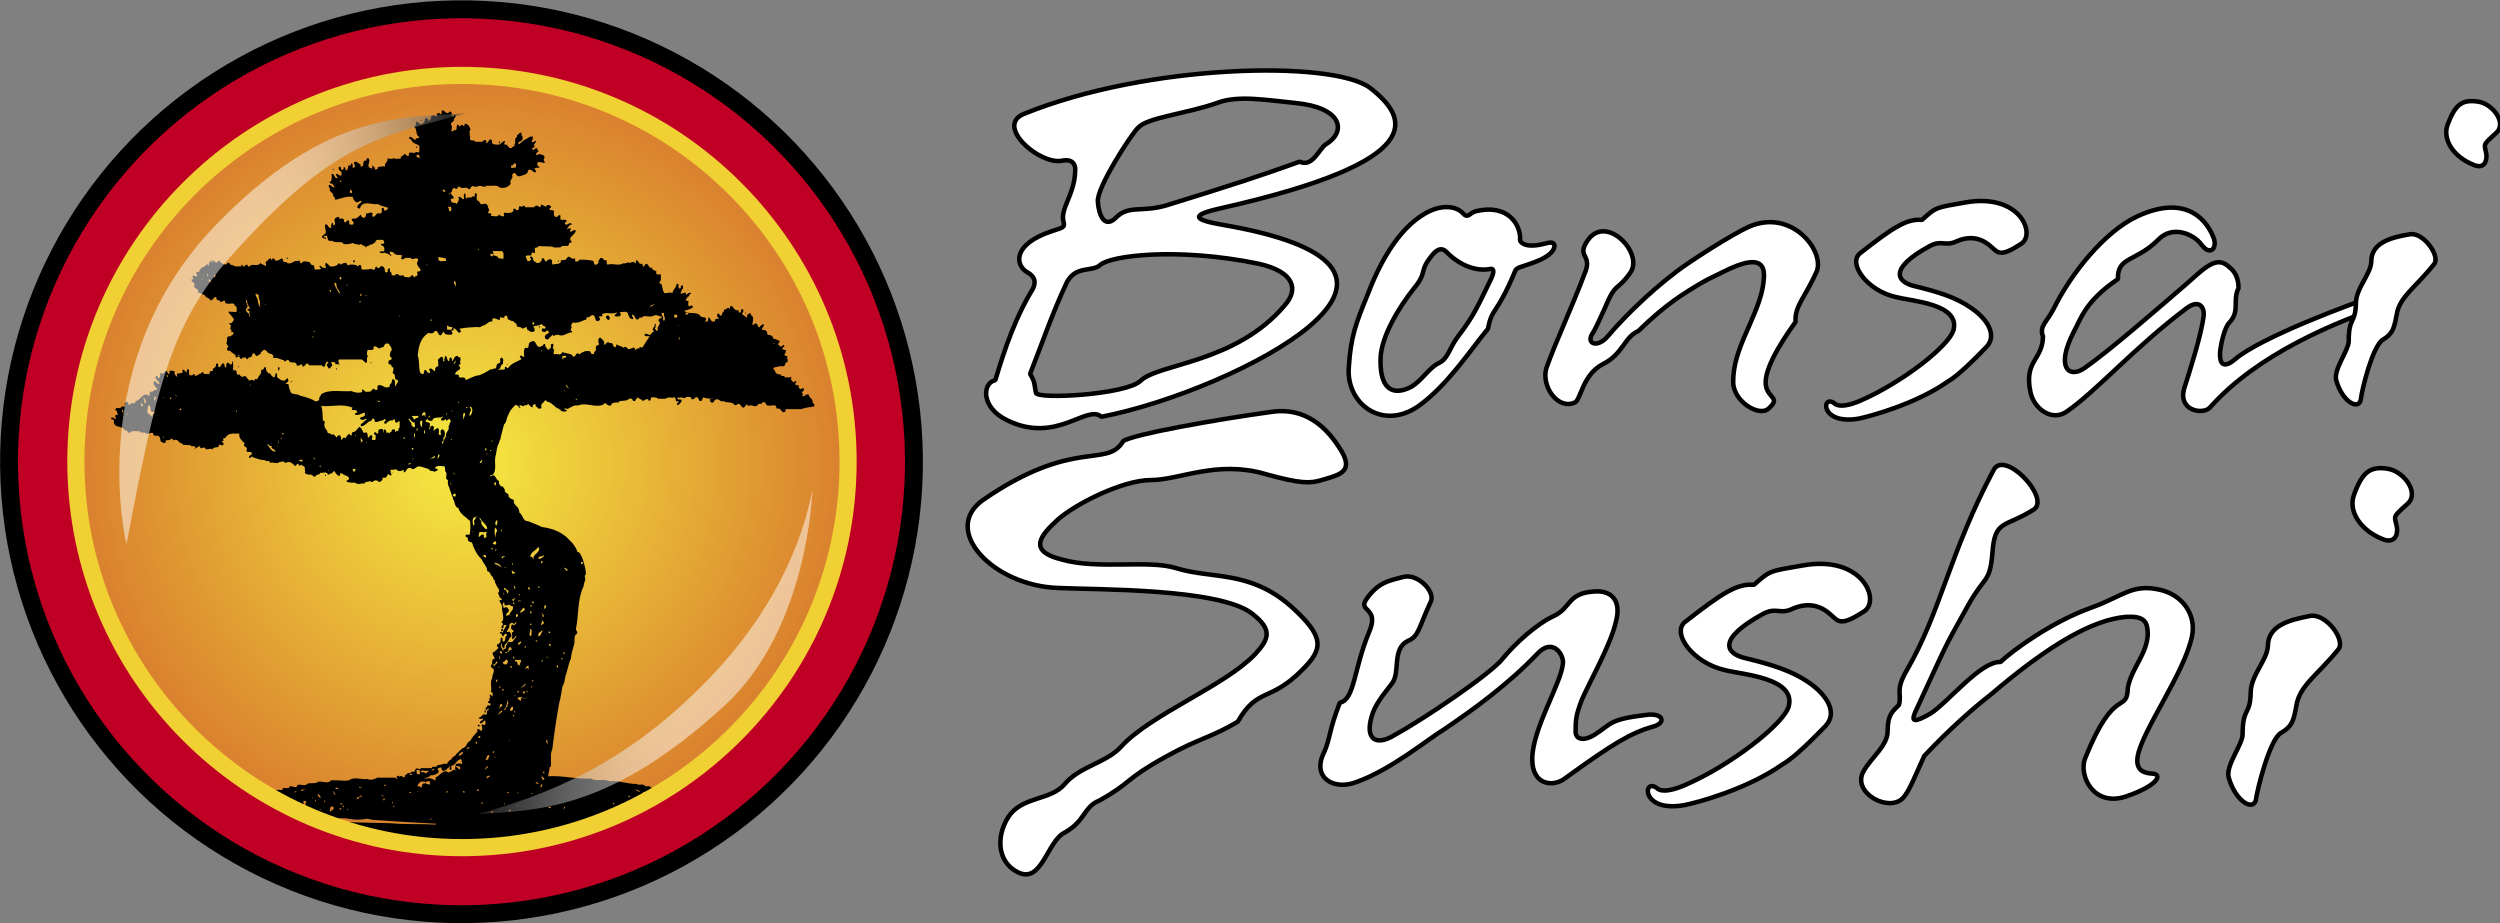 <?xml version="1.0" encoding="utf-8"?>
<!-- Generator: Adobe Illustrator 22.0.0, SVG Export Plug-In . SVG Version: 6.00 Build 0)  -->
<svg version="1.1" id="Capa_1" xmlns="http://www.w3.org/2000/svg" xmlns:xlink="http://www.w3.org/1999/xlink" x="0px" y="0px"
	 viewBox="0 0 553.6 204.4" style="enable-background:new 0 0 553.6 204.4;" xml:space="preserve">
<rect x="0" y="0" width="553.6" height="204.4" fill="#808080" stroke="none"/>
<style type="text/css">
	.st0{fill:#BF0024;stroke:#000000;stroke-width:3.962;stroke-miterlimit:1;}
	.st1{clip-path:url(#SVGID_3_);}
	.st2{opacity:0.5;fill:url(#SVGID_4_);}
	.st3{opacity:0.5;fill:url(#SVGID_5_);}
	.st4{fill:#FFFFFF;stroke:#000000;stroke-miterlimit:1;}
</style>
<g>
	
		<ellipse transform="matrix(0.401 -0.916 0.916 0.401 -32.404 154.883)" class="st0" cx="102.2" cy="102.2" rx="100.2" ry="100.2"/>
	<g>
		<defs>
			<path id="SVGID_1_" d="M187.8,102.2c0,47.2-38.3,85.5-85.5,85.5c-47.2,0-85.5-38.3-85.5-85.5c0-47.2,38.3-85.5,85.5-85.5
				C149.5,16.7,187.8,55,187.8,102.2z"/>
		</defs>
		<radialGradient id="SVGID_2_" cx="102.407" cy="102.407" r="85.672" gradientUnits="userSpaceOnUse">
			<stop  offset="0" style="stop-color:#F6EB40"/>
			<stop  offset="1" style="stop-color:#D97F2E"/>
		</radialGradient>
		<use xlink:href="#SVGID_1_"  style="overflow:visible;fill:url(#SVGID_2_);"/>
		<clipPath id="SVGID_3_">
			<use xlink:href="#SVGID_1_"  style="overflow:visible;"/>
		</clipPath>
		<path class="st1" d="M114.1,196.4L114.1,196.4c-3.4-0.3-6.9-0.2-10.2-0.1c-0.3,0.3-0.7,0.3-1,0c-1.6,0-3-0.1-4.6,0.1
			c-0.6-0.4-1,0.5-1.5-0.2c-1.8-0.1-3.7,0.2-5.5-0.2c-5.5-0.1-11.1-0.8-16.4-1.3c-1-0.4-2.3-0.6-3.3-0.8c-0.5-0.5-0.2-1.4-1.1-1.7
			c0.7-0.8-1.1-1.1,0-1.8c-0.7-0.7-0.2-1.8-0.8-2.6c-1-0.8-1.5-2-2.5-2.5c-0.6-1.1-1.9-0.8-2.7-1.6c-0.4-0.1-0.8-0.3-1.1-0.6
			l-0.7-0.4l-0.1,0.6h-0.2l-0.1-0.6c-0.5,0.2-0.2-0.5-0.7-0.5v-0.4c0.2,0,0.5,0,0.6,0.2c0.3-0.2,0.6-0.3,0.9-0.2
			c0,0.4,0.5,0.2,0.8,0.2l0.1-0.1c-0.1-0.2-0.4-0.1-0.3-0.4c0.3-0.4,0.8-0.3,1.2-0.3c0.2,0.2,0.3,0.4,0.6,0.4c0.2-1.1,1.1,0,1.7-0.2
			c0.3,0.1,0.7,0.1,1,0.3c1.2,0.7,2.8,0.2,4.1,0.1c4.8,0.3,9.3,0.4,14.3,0.5c3.2,0.3,6.5,0.1,9.8,0.3l0.2-0.2
			c-4.4-0.2-8.9-0.5-13.3-0.8c-0.9,0.1-1.8-0.5-2.6-0.2c-1.4,0.2-2.9,0.1-4.1-0.2c-1.3,0-2.7,0.1-3.9-0.1c-0.3-0.6-0.9,0.1-1.2-0.3
			c-2.3-0.1-4.5-0.3-6.7-0.7c-0.6-0.5-1.4-0.1-2-0.6c-0.8,0.1-1.3-0.5-2.1-0.4c-0.5-0.4-1.2-0.5-1.8-0.6c-0.5-0.3-1-0.7-1.3-1.2
			c-0.1,0.2,0,0.7-0.4,0.6c-0.2-0.1-0.2-0.3-0.2-0.5c0.8,0,0.2-0.9,0.8-1.1c0.7,0.5,0.6-0.9,1.3-0.4c-0.1-0.2,0.1-0.2,0.2-0.3
			c0.8,0.3,0.8-0.7,1.7-0.4c0.3-0.8,1.5,0.3,1.7-0.7c0.4-0.1,1.3,0.3,1.5-0.4c0.6-0.1,1.5,0.7,1.7-0.3c0.8-0.2,1.7,0.4,2.1-0.2
			c0.8-0.4,1.8,0.1,2.5-0.5c1-0.2,2.1,0.6,2.8-0.3c1.3-0.1,2.8,0.2,4,0c1.1-0.9,2.7-0.1,4.1-0.3c0.7,0.4,1.6,0,2.2-0.3h4.2
			c0-0.3,0.3-0.6,0.6-0.3l0.1,0.1c0.3-0.4,1.1,0.1,1.3-0.4c0.4-0.2,0.5-0.6,1.1-0.4c0.1-0.7,1,0.1,1-0.7h0.3
			c0.2,0.3-0.2,1.2,0.6,0.9h0.2c-0.1-0.2,0.2-1-0.4-0.9H92c-0.1-0.3,0.2-0.4,0.4-0.3h0.3c0.2,0.5,0.4-0.2,0.7-0.1h2.2
			c0.1-0.7,1.1,0.1,1.3-0.7c0.8,0.1,1.4-0.5,2.1-0.2c0.1-0.5,0.6-0.9,1-1.1c0.1-0.6,0.9-0.6,1-1.1c0.6-0.4,1-1.2,1.7-1.4
			c0.8-0.4,0.6-1.3,1.4-1.5c0.5-0.9,0.9-1.3,1.6-2.1v-0.5c0.6-0.4,0.5,0.8,1.1,0.1c0-0.4,0-0.7-0.2-1c0.2-0.5,0.8,0.3,0.9-0.3
			c0-0.2,0.1-0.6-0.2-0.8c-0.2,0.3-0.6,0.7-1,0.7c-0.3-0.6,1-0.7,0.6-1.1c-0.3,0.2-0.9,0.1-0.9-0.2c0.6,0,0.9-1.1,1.6-0.6
			c0.5-0.2-0.1-1,0.6-1.1c0-0.1,0.1-0.3-0.1-0.3c-0.2,0-0.2,0.4-0.5,0.3c-0.1-0.1,0-0.3-0.1-0.5c0.3,0,0.4-0.3,0.5-0.6l0.4,0.2
			l0.3-0.4c-0.1-0.3-0.8,0-0.6-0.6c0.7-0.1-0.1-0.7,0.5-0.8c0-0.2-0.4-0.5,0-0.7l0.4,0.4c0.2-0.2,0-0.6,0.1-0.8l-0.4-0.2
			c0.3-1-0.3-2.1,0.3-3c-0.1-0.9,1-1.9-0.2-2.4c-0.2-0.2-0.1-0.7,0.2-0.7c0-0.3-0.2-1.2,0.5-1.2c0.1-0.6-1-1.3,0-1.6
			c0.3-0.2,0.6-0.6,0.9-0.8c-0.1-0.3-0.5-0.3-0.3-0.8c0.3,0,0.5-0.3,0.7-0.5c0.1-0.3-0.1-0.8,0.2-1c0.2-0.1,0.2,0.1,0.3,0.2
			c0,0.2-0.1,0.6,0.1,0.7c0.8-0.1,0.2-1,0.8-1.3v-0.4c-0.7-0.4-0.7,1.3-1.1,0.1c0-0.1,0-0.1-0.1-0.2c-0.2,0.1-0.2-0.1-0.3-0.2
			c0.1-0.3,0.5-0.1,0.6,0c0.2-0.6,0.5-1,0.8-1.5v-0.2h-0.6c0,0.1,0.1,0.6-0.1,0.7h-0.3c-0.3-0.6,0.8-0.8,0-1.2
			c-0.1-0.3,0.2-0.3,0.3-0.6c0.2-1.1-0.4-2.2-0.2-3.2c0.1-0.1,0.2,0.1,0.3,0.1c0,0.2-0.1,0.4,0.1,0.5c0.1-0.2,0.4-0.3,0.7-0.2
			c0.2,0.3,0.4,0.4,0.4,0.9c-0.4,0.2-0.6,0.6-0.7,0.9c0.2,0.1,0.5-0.1,0.8-0.1c0.1-0.8,1.2-1.2,0.7-2c-0.3,0.1-0.5-0.1-0.6-0.3
			c-0.4,0-0.8,0.3-1.1,0.1c-0.2-0.2,0-0.6-0.3-0.6c-0.2,0.2,0,0.7-0.4,0.7c-0.1-0.5-0.4-0.7-0.5-1.1c0.1-0.2,0.7,0,0.5-0.4
			c-0.6-0.2-0.5-0.8-0.8-1.2c0-0.3,0.4-0.6,0.2-0.8c-0.2-0.5-0.6-0.8-0.7-1.3c-0.2-0.2-0.2-0.6-0.3-0.9c-0.5-0.1-0.1-0.7-0.6-0.8
			c-0.3-0.3-0.3-1-1-1.1c0-1.1-0.9-1.7-1.2-2.6c-1.1-1-1.8-2.5-2.2-3.8c-0.5,0-1-0.3-0.9-0.9c-0.1-0.3-0.8-0.3-0.4-0.8h0.8
			c0.2-0.9,0.2-2,0.1-3c-0.9-0.9-2.3-1.6-2.6-2.9c-0.9-0.2-0.7-1.4-1.2-2c0-0.2,0-0.6-0.2-0.6c-0.1-0.7-0.5-1.2-0.6-1.9
			c-0.3-0.5-0.4-1.1-0.3-1.7c-0.9-0.3,0.1-1.4-0.6-1.9l-0.1-1.1c-0.8-0.1-1.6-0.3-2.1,0.2c-0.2,0.4,0.3,0.2,0.5,0.4
			c0.1,0.6-0.6,0.2-0.7,0.7c-0.1-0.5-1.1-0.1-1.2-0.7c-0.8-0.2-1.7-0.7-2.5-0.6c-0.4,0.2-0.7,0.6-1.2,0.6c-0.2-0.3-0.6-0.4-0.9-0.2
			c-0.5,0.2-0.5,0.9-0.9,0.9c-0.2-0.1,0-0.5-0.2-0.6c-0.3,0.4-0.8,0.3-1.2,0.3c-0.2-0.7-1-0.1-1.5-0.3c-0.4,0.2,0.1,0.4-0.1,0.7
			c0.2,0.1,0.1,0.3,0.2,0.5c-0.3,0.3-0.5-0.2-0.8-0.2c-0.2,0.3-0.2,0.8-0.8,0.8h-0.4c0,0.2,0.1,0.7-0.4,0.7c-0.2,0.7-0.6-0.2-1-0.1
			c-0.5-0.2-1,0.8-1.3,0.1c-0.4,0.3-1.1,0-1.3,0.6c-0.6-0.2-1.5,0.4-2-0.2c-0.7,0-1.3,0-1.9-0.2c0-0.1,0-0.1-0.1-0.2
			c0.2-0.2,0.6-0.2,0.6-0.6c-0.2-0.6-0.9-0.5-1.1-0.8c-0.3,0-0.5-0.4-0.8-0.3c-0.2,0.2,0,0.6-0.3,0.6c-0.4-0.1-0.8-0.6-1-1
			c-0.6-0.2-0.3,0.7-0.9,0.4c-0.1,0.2-0.3,0.3-0.6,0.3c-0.2-0.8-1.1-0.3-1.7-0.4c-0.1,0.6-0.9,0.2-1,0.8c-0.3,0-0.7,0.1-0.7-0.3
			c-0.4-0.2-1.3,0.1-1.7-0.5c0.2-0.5-0.1-0.7,0-1.2c-0.2-0.3-0.6-0.4-0.8-0.6c-0.1,0.2-0.3,0.2-0.5,0.2c-0.1-0.1,0-0.3-0.2-0.4
			c-0.5-0.1-0.2,0.7-0.8,0.4c-0.3-0.4-0.8-0.8-1.3-0.8c-0.2,0-0.5,0.2-0.8,0.2c-0.3-0.6-0.9-0.1-1.2-0.2c-0.6,0.6-1.4-0.1-2.1,0.2
			c-0.2-0.8-0.8-0.1-1.1-0.6c-1,0-1.7-0.3-2.6-0.6c-0.1-0.1-0.2-0.2-0.3-0.2c-0.2,0.2-0.3,0.3-0.6,0.3c-0.3-0.5,0.5-0.6,0.6-0.9
			c-0.1-0.9-1.4,0.1-1.2-0.9c0.5-0.7-1.1-0.6-0.4-1.4c-0.6-0.6-1.4-1.2-1.2-2.2c-1.1,0.1-2.5-0.3-3.1,1c-0.2,0-0.4,0-0.5,0.2
			c0,0.1,0.1,0.2,0.1,0.4c-0.1,0.1-0.3,0-0.4,0.2c0.1,0.2,0.7,0.3,0.3,0.7c-0.3,0.4-0.6-0.2-0.9,0c0,1-1.2,0.2-1.4,1
			c-0.6-0.4-1.4,0.4-1.7-0.3c-0.4-0.4-1.1,0.6-1.1-0.4c-0.5,0.1-0.8,0.4-1.2,0.6v-0.2c0.1,0,0.2-0.1,0.2-0.1c-0.1-0.6-1,0-1.1-0.5
			l-1.7-0.1c0-0.2-0.1-0.2-0.2-0.3c-0.8,0-0.8-1.2-1.9-0.7c-0.1-0.2-0.4-0.5-0.6-0.3c-0.2,0.6-1.4-0.1-1.1,0.8
			c-0.4,0.3-0.7-0.1-1.1-0.2l-0.2-0.9C35,96,33.9,97,33.9,95.9c-0.7-0.3-1.2,0.6-1.8-0.1c-0.4-0.1-1,0.2-1.1-0.3
			c-0.7,0.1-1.8-0.3-2.2,0.3c-0.7,0.3-0.5-0.9-1.1-0.4c-0.3-0.8-1.1-0.8-1.7-1c-0.3,0-0.7-0.4-0.8-0.8c0-0.2,0.1-0.6-0.1-0.7
			c-0.2,0-0.4,0-0.5-0.2c-0.1-0.2,0.2-0.3,0.3-0.2c0.3-0.2,0.5,0.5,0.8,0.2c-0.1-0.2-0.2-0.4-0.2-0.7c0.2-0.2,0.5,0,0.7-0.3
			c-0.5-0.1,0-0.8-0.7-0.9c0.1-0.9,1.1,0,1.5-0.8c0.3-0.1,0.5,0.3,0.7-0.1c-0.2-0.3,0-0.8,0.3-0.9c0.2,0,0.3,0,0.4,0.3
			c-0.1,0.2,0.2,0.3,0.4,0.4c0.1-0.9,1.4,0.1,1.2-0.9c0.8,0,1-0.9,1.7-1.1c0-0.4,0.4-0.3,0.7-0.3c0.3-0.1,0.4,0.2,0.6,0.3
			c0.3-0.2,0-0.8,0.3-1c0.7,0.3,0.7-0.6,1.3-0.3l0.2-0.2c-0.2-0.5-1.2-1.2-0.6-1.8c0.4,0,0.6,0.8,1.1,0.6c0-0.8-1.1-0.9-0.8-1.7
			c0.6-0.3,0.3,0.8,0.9,0.3l0.1-1c0.2,0,0.5,0,0.5,0.2c0.5-0.1,0.5-0.9,1-0.6c-0.1,0.3,0.3,0.3,0.3,0.6c0.5,0.1,0.1-0.5,0.3-0.7
			c0.2,0,0.8-0.1,1.1,0.2c-0.2,0.6,0.2,0.9,0.6,1.2c-0.7-1.6,1.5-0.1,1.1-1.6c0.5-0.4,1,1.5,1-0.1h0.4c0.2,0.4-0.1,1,0.2,1.3
			c0.3,0,0.7,0.1,0.8-0.2v-0.1h0.2c0,0.2,0.2,0.2,0.2,0.4c0.6,0.1,0.8-0.5,1.3-0.5c0.2-0.1,0.3-0.4,0.5-0.3c0.1,0.8,0.8,0.2,1.3,0.5
			c0.2-0.2,0-0.9,0.6-0.7c0.1,0,0.2-0.1,0.3-0.2c-0.1-0.1,0-0.2-0.1-0.3c0.2-0.1,0.5-0.3,0.7-0.6c0.1-0.2-0.1-0.6,0.2-0.6
			c0.3-0.1,0.4,0.2,0.3,0.4c0,0.2,0,0.3,0.2,0.4c0.6,0,0.4-1,1.1-0.8c0.2,0.3,0,0.9,0.5,0.9c0-0.3-0.1-0.9,0.3-1.1
			c0.4,0,0.6,0.8,1,0.2V80h0.1c0.3,0.7,0,1.3,0.2,2.1c1.3-0.6,0.1,1.3,1.4,0.8c0,0.4,0.4,0.4,0.6,0.6c0.2-0.1,0.4-0.3,0.7-0.2
			c0.2,0.4,0.6,0.6,0.8,1c0.2-0.1,0.4-0.2,0.7-0.2c0.1,0.1,0.2,0.2,0.4,0.2c0.1-0.1,0.1-0.4,0.3-0.4c0.1,0.1,0.2,0,0.4,0.1
			c0.1-0.8,1.1-1.1,0.8-2.1c0.6,0.1,0.6-0.4,0.9-0.7c0.4,0.2,0,1,0.6,1.2v0.3c0.7-0.3,0.6,0.5,1.1,0.7c0.8,0.8,0.4-1.8,1-0.4
			c-0.3,0.7,0.5,0.8,0.7,1.1c0.2,0.2,0.6,0,0.8,0.3c0.2-0.3,0.5-0.4,0.8-0.7c0,0.3,0.3,0.5,0.1,0.8l-0.5,0.4c0.1,0.3,0.4,0,0.6,0.2
			c0,0.7,0.3,1.2,0.5,1.8c0.5,0.6,1.5,0.2,2,0.7c1.2,0.3,2.4,0.6,3.5,1.3c0.3-0.1,0.6-0.1,0.8-0.4c-0.2-0.5,0.4-0.8,0.4-1.2
			c1.9-1.2,4.4-0.5,6.7-0.7c0.7,0.3,1.6,0.5,2.4,0.2c0-0.2-0.1-0.4,0.1-0.6c0.3,0.2,0.7,0.8,1.2,0.5c0.9,0.4,0.9-1.3,1.7-0.3
			c0.2,0.1,0.3-0.2,0.4-0.3c0-0.3-0.1-0.7,0.2-0.8c1-0.2,1.3,0.8,2.2,0.4l0.1,0.1c0.3-0.2,0.1-0.8,0.5-0.9c0.3-0.2,0-1.3,0.7-0.8
			c0.4,0.4-0.1,1.2,0.4,1.5c-0.2-0.7,0.8-0.9,0.3-1.5c-1,0-0.1-1.2-1-1.4c-0.2-0.3,0.6-1.3-0.3-1.5c0-0.2,0-0.4-0.2-0.5
			c-0.5,0.1-0.6-0.4-0.4-0.8c0.2-0.3,0.8-0.1,0.6-0.7c-0.6-0.3-0.3-1-0.2-1.4c0.4-0.2,0.2-0.7,0.1-0.9c-0.3-0.3-0.4-1.1-1.1-0.8
			c-0.5,0-0.3,1-1.1,0.8c0,0.1-0.1,0.1-0.2,0.2c-0.7,0.2-0.7-0.7-1.5-0.3c0.3,1-0.8,0.6-1.3,0.7c-0.1,0.4-0.3,1.1,0.1,1.4h0.1
			c-0.8,0.2,0.2,1.6-0.8,1.4c0-0.4-0.5-0.4-0.6-0.7h-5.1c-0.3,0.2-0.1,0.7,0,1c0.1,0.1,0.1,0.2,0.1,0.2c-0.3-0.2-0.6-0.2-0.9-0.1
			c0-0.2,0-0.5-0.3-0.5c-0.2,0-0.6-0.1-0.7,0.1c0.1,0.2,0.4,0.5,0.2,0.8c-0.4,0-0.3,0.8-0.8,0.4c0-0.3-0.6-0.6-0.2-1
			c0.1,0,0.2-0.1,0.2-0.2c0-0.1-0.1-0.2-0.1-0.2c-0.2-0.1-0.4,0.2-0.5,0.4c-0.1,0.2,0,0.5-0.3,0.7c-0.3,0.1-0.4-0.2-0.5-0.3h-2.9
			c0-0.3-0.4-0.6-0.6-0.3c-0.2,0.2-0.4,0.6-0.8,0.6C67,81,67,80.8,66.8,80.7c-0.4,0-0.7,0.5-1.1,0.2c0-1.2-1.6-0.1-1.8-1.2
			c-0.5-0.2-0.8,0.8-1,0.1c-0.8-0.2-1.5-0.7-2.4-0.5c0.2-0.6-0.2-0.9-0.7-1c-0.7,0-0.8-1.2-1.6-0.7c0,0.3-0.7,0.3-0.4,0.7
			c-0.4,0.1-0.6,0.6-1.1,0.5l-0.4-0.6c-0.7,0.1-0.3,1.1-1.1,0.9c-0.3,0.1-0.2,0.6-0.6,0.4c-0.1-0.5-0.6-0.3-0.9-0.3
			c-0.1,0.1-0.1,0.2-0.2,0.3c-0.4,0-0.3-0.5-0.7-0.6c-0.2,0.2-0.3,0.3-0.6,0.2c0.1-0.8-0.9-0.8-1.2-1.4c-0.2-0.1-0.6,0.1-0.7-0.2
			c0-0.2-0.1-0.6,0.2-0.6l0.1-0.1c-0.2-0.3-0.3-0.5-0.5-0.8c0.4-0.5-0.2-1.7,0.8-1.5c0.3-0.2,0.8-0.3,0.8-0.8c0-0.1-0.1-0.2-0.2-0.2
			C51,74,51.5,73.1,51.1,73c-0.3-0.4,0.4-1-0.3-1.2c-0.1-0.2,0.1-0.2,0.1-0.3c0.6,0.3,0.6-0.5,0.9-0.6c-0.1-0.7-0.7-1-1.1-1.6
			l-0.1-0.3l1.8,0.1c-0.1-0.4,0.3-1.2-0.4-1.4c-0.1-1-1.4-0.1-2.1-0.6c-0.1-0.2,0-0.7-0.4-0.5c-0.2,0.2-0.6,0.4-0.8,0.1
			c-0.2-0.4-1-0.1-0.7-0.7c-0.1-0.2-0.3-0.2-0.5-0.2c-0.2,0.2-0.5,0.8-0.9,0.7c-0.2-0.6-1.1-0.5-1.2-1.1c-0.5-0.1-1-0.7-1.6-0.6
			c0.5-1-1.3-0.8-0.7-1.8c-0.1-0.5-0.7-0.6-0.7-1c-0.1-0.1-0.2-0.1-0.2-0.2c0.2,0.2,0.4,0.2,0.6-0.1c-0.2-0.2-0.1-0.4-0.1-0.7
			c0.3,0,0.7,0.4,1,0.1c-0.1-0.3-0.3-0.6-0.2-0.9c0.2,0,0.5,0.1,0.7-0.1c-0.2-0.4,0.4-0.6,0.5-0.9c0.7,0.2,1-1.3,1.6-0.3
			c-0.1-0.6,0.1-1.2,0.8-1.2c0.5-0.1,0.7,1,1.1,0.2c0.2-0.1,0.3-0.2,0.5-0.2c-0.1,0.6,0.5,0.4,0.7,0.8c0.3,0,0.7,0.2,0.9-0.1v-0.2
			c0.7-0.2,0.6,0.7,1.3,0.5c0.4,0.5,1.2,0.2,1.7,0.3c0.3-0.1,0-0.4,0.3-0.4c0.4,1.2,0.9-0.7,1.3,0.3c0.1,0.2,0.3,0.1,0.4,0.1
			c0.4-0.8,1.9,0.2,2.4-0.8c0.2,0.4,0.8,0.4,1.1,0.7c0.4-0.3-0.4-1,0.4-1.1c0.1-0.2,0.4-0.6,0.7-0.6c0.2,0.1,0.1,0.4,0.3,0.4
			c0-0.2,0.2-0.4,0.5-0.4c0,0.2,0.1,0.2,0.2,0.4c0.9,0.6,1.7-1.3,1.8,0.3c0.3,0.2,0.8,0,1,0.4c1.1,0.2,1.2-0.7,2.4-0.5l0.1-0.2
			c0.3,0.2,0.1,0.7,0.6,0.7c0.2-0.7,1.2-0.3,1.7-0.3c0.3,0.3,0.4,0.9,1,0.7l0.2,1c0.5-0.1,1,0.1,1.4-0.2c-0.2-0.2-0.2-0.3-0.4-0.5
			l0.2-0.2c0.3,0.4,0.8,0.6,1.3,0.5c0-0.2-0.4-0.8,0-1.1c0.3,0.1,0.6,0.5,0.9,0.8c0.8,0.1,1.5-0.1,1.9-0.7h0.2
			c0,0.2,0.2,0.2,0.3,0.3c0.3-0.3,0.8-0.4,1.2-0.4c0,0.3,0.3,0.5,0.5,0.6l0.2-0.2c0.6,0,1.5-0.1,1.8,0.4c0.2,0,0.3-0.5,0.6-0.3
			c0.4,0.2,0,0.8,0.4,1c0.7,0,1.4,0,2.1-0.2c0.1,0.2,0.3,0.3,0.6,0.2c0.3-0.2,0.1-0.7,0.5-0.7c-0.1,0.1,0.1,0.2,0.2,0.3
			c0.7,0.3,0.5-0.7,1.1-0.3c0.9,0.2,0.1,1.8,1.2,1.2c-0.2-0.3,0-0.6,0.2-0.8c0.1,0,0.2,0.1,0.3,0.2c-0.4,0.6,0.5,0.6,0.3,1.2
			c0.1,0.3,0.5,0.1,0.7,0.2c0.2-0.2,0.4-0.4,0.8-0.3c0.2,0.8,1.2-0.2,1.3,0.6c0.5,0,1.3,0.4,1.6-0.3c0.7-0.3,0.4,1,0.8,0.2
			c0.3,0,0.8-0.3,0.5-0.7c-0.1-0.1,0-0.2-0.1-0.3c0.3-0.1,1.2-0.1,0.7-0.7c-0.3-0.4-0.8-0.9-0.6-1.5c0.2-0.2,0.3-0.5,0.1-0.7
			c-0.6-0.4-1.1,0.5-1.6-0.2c-0.5,0.1-1.2-0.2-1.5,0.3c-0.2,0-0.5,0.1-0.6-0.2c0.1-0.2,0.2-0.4,0.2-0.7c-0.7-0.1-1.4,0.1-1.8-0.5
			c-0.2-0.2-0.5-0.2-0.7-0.3c-0.3,0.1-0.2,0.4-0.1,0.6c0.1,0.1,0.3,0.1,0.3,0.3h-0.3c-0.3-0.5-0.9-0.4-1.4-0.7c-0.3,0.4-0.7,0-1,0
			c0.2-0.5,1,0,1.1-0.4c0.1-0.6-0.1-1.1-0.7-1.2c-0.2-0.5,0.4-0.2,0.6-0.4c0.2-0.2,0-0.6-0.2-0.8c-0.6,0.1-1.7-0.3-1.7,0.6
			c-0.4,0-0.7,0.7-1.1,0.4c-0.2,0.5-0.9,0.2-1,0.8C81,54.2,80.2,54.6,80,54c-0.5,0.4-1,0-1.6,0c0-0.1-0.1-0.2-0.2-0.2
			c-0.6,0.2-1.5,0.4-2.2,0.2c0.1-0.1-0.1-0.2-0.2-0.3c-0.6-0.2-1.6,0.1-2.1-0.3c-0.3-0.2-0.9,0.2-1.1-0.4c-0.2-0.2,0.1-0.9-0.5-0.8
			c-0.1,0-0.3,0-0.4,0.2c0,0.1,0.1,0.2,0.2,0.2c0.1,0,0.3-0.1,0.3,0.1v0.2c-0.3-0.1-0.9-0.1-0.9-0.5c0.1-0.3,0.5-0.4,0.7-0.7h0.1
			c0.2-0.7-0.3-1.3-0.1-2c0.9-0.1,0.6,1.1,1.4,0.7c-0.2-0.4,0-0.9,0.2-1.1c0.1,0.1,0.2,0.2,0.2,0.3l-0.1,0.1
			c0.1,0.1,0.2,0.2,0.3,0.2c0.6-0.5-0.4-1.2,0.4-1.7l0.6-0.2c0.2,0.1,0,0.4,0.3,0.5c0.2-0.2,0.5-0.2,0.7,0c0.4,0.1-0.1,0.9,0.6,0.7
			c0.1-0.2,0.5-0.7,0.7-0.2c0.1,0.2-0.1,0.6,0.2,0.7c0.2,0,0.7,0.2,0.8-0.2c0.1-0.5-0.7-0.7-0.3-1.1c0.9,0.2,1.4-0.4,1.8-0.8h0.2
			c-0.2,0.5,0.4,0.4,0.5,0.7c0.6-0.2,0.5-0.7,0.6-1.1c0.4,0.3,0.8-0.4,1.4,0c0.1,0.3-0.3,0.6,0.1,0.8c0.7,0,0.7-1.1,1.5-0.7
			c1-0.2-0.1-1.3,0.8-1.3c0.2,0.1,0,0.4,0.2,0.6c0.4,0.1,0.8-0.2,0.8-0.6c-0.8-0.3-1.6-0.4-2.2-0.8c-1.4,0.2-3.5-1-4,1
			c-0.2-0.1-0.5,0-0.6-0.3c0.1-0.7,0.7-0.8,1-1.3c-0.1-0.2-0.3-0.1-0.5-0.1c-0.1,0.3-0.4,0.3-0.7,0.3c-0.5-0.3-0.7-0.8-0.8-1.2
			c-1.4-0.2-2.4,0.3-3.6,0.6c-0.2,0.1-0.2-0.1-0.4-0.1c0-0.1,0-0.2,0.1-0.3c-0.2-0.3-0.6-0.3-0.4-0.7c-0.2-0.5-1.1-0.8-0.7-1.4
			c-0.2-0.1-0.4-0.3-0.3-0.7c0.5-0.3,0.8,0.8,1.4,0.4c-0.5-0.1-0.3-1-1-0.7c0-0.2-0.3-0.3-0.2-0.6l0.2,0.2c0.3-0.4,0.3-1,0.2-1.6
			v-0.1c0.8-0.4,0.5,1.2,1.4,0.8c-0.1-0.3-0.5-0.5-0.4-0.9c0.6-0.1,0.6,0.6,1.2,0.3c0.1-0.3,0.1-0.8-0.2-0.9
			C74.9,37.6,75,37.2,75,37c0.1-0.1,0.3,0,0.4-0.1c0.2,0.2-0.1,0.6,0.3,0.7c0.1,0,0.3,0,0.4-0.2c0-0.1-0.1-0.3,0.1-0.4
			c0.1,0,0.2,0.1,0.3,0.2c0,0.2-0.1,0.4,0.1,0.5c0.8,0,0.1-1.5,1.1-1c0-0.2-0.1-0.4,0.1-0.5c0.2-0.1,0.2,0.2,0.3,0.2
			c0,0.3-0.1,0.6,0.1,0.8c0.8-0.3,0.1-0.8,0.2-1.3c0.6-0.3,0.9,0.3,1.4,0.5c0.2,0.2-0.2,0.4,0.2,0.5c0.9-0.1,0-1.6,1.1-1.3
			c0.1-0.2,0-0.6,0.4-0.6c0.9,0.7-0.8,2,0.8,2.3c0.3-0.1,0.1-0.4,0.1-0.6c0.4-0.2,0.2,0.4,0.6,0.4c0,0.2,0,0.4,0.2,0.5
			c0.1-0.1,0.3-0.1,0.4-0.2c-0.1-0.7,0.9-0.4,1.3-0.6c0.1,0.1,0.2,0,0.4,0.1c-0.4-0.8,0.8-1,0.5-1.9c0.5,0.3,1.1,0.2,1.6,0
			c0.3,0.5,0.8-0.1,1.2,0.2c0.1-0.1,0.2-0.2,0.2-0.4l-0.1-0.1c0.6,0,0.9-1.1,1.3-0.3c0.1,0.2,0.3,0.1,0.5,0.1
			c0.2-0.2-0.1-0.4,0.1-0.6c0.2-0.2,0.5-0.1,0.7-0.1c0.4,0.3,0.9-0.4,1.4,0c0.3-0.4,0.1-1,0.2-1.4c-0.6-0.7-1.5-0.5-1.8-1.4
			c-0.1-0.3-0.5-0.1-0.5-0.5c0.1-0.1,0-0.2,0.2-0.2c0.5,0,0.7,0.6,1.2,0.7c0-0.7,0.9-0.1,0.8-0.7c-0.9-0.5-0.3-1.7-1.1-2.2V28
			c0.2,0.1,0.3-0.2,0.4-0.3L92.1,27c0.6-0.3,1,1.2,1.6,0.2c0.6,0,0.1-1.7,1.1-0.8c0,0.2,0,0.3,0.1,0.4c0.8-0.2,0.2-1.4,1.2-1.2
			c0.2,0,0.5,0.4,0.7,0c-0.2-0.2,0-0.7,0.4-0.5h0.2c0,0.1,0.1,0.2,0.2,0.2c0.4-0.2,0.1-0.6,0.3-0.9c0.7,0.1,1,1.2,1.7,0.3
			c0.2,0,0.4,0.1,0.4,0.3c0.2,0.3-0.3,0.6,0.1,0.7c0.3,0.1,0.5-0.2,0.6-0.3c0.7,0.3-0.4,0.8-0.2,1.3c-0.2,0.3-0.8,0.5-0.6,1
			c0.6,0.3-0.6,2.2,0.7,1.1c1,0.3,0.1-1.6,1-1.1c0,0.1-0.1,0.3,0.1,0.3c0.3,0,0.4-0.5,0.8-0.3c0.1,0.1,0.1,0.2,0.2,0.3
			c0.3-0.1,0-0.6,0.4-0.6c0.7,0.2,0.9,0.7,1.1,1.3c-0.4,0.3-0.1,0.9-0.2,1.3c0.4,0.3-0.3,0.8,0.4,1.1h0.6c0,0.1,0.2,0.2,0.2,0.3
			c0.7-0.1,1.7,0.3,2-0.4c0.2,0,0.4,0,0.5,0.2c0.1,0.2-0.2,0.3,0,0.5c0.5,0,0.7-1.5,1.3-0.5c-0.2,0.2,0,0.5,0.2,0.7
			c0.5,0.1,1.3,0.3,1.7-0.1c-0.1-0.1-0.6-0.1-0.4-0.4c0.1-0.1,0.2-0.1,0.2-0.1c0,0.2,0,0.4,0.2,0.5c0.3-0.2,0.4-0.5,0.8-0.6
			c0.4,0.3-0.5,0.8,0.2,0.8c0.7,0,0.7,1.2,1.5,0.7c0.1-0.4,0.8-0.2,0.5-0.7c0.5-0.5-0.2-1.3,0.6-1.7c-0.2-0.5,0.4-0.5,0.5-0.8
			l0.6-0.2c-0.5,0.6,0.3,0.8,0.1,1.4c0.1,0.7-1.8,0.8-0.6,1.2c0.5-0.8,1.6-1.1,2.2-1.6c0.2-0.1,0.4,0,0.6-0.1
			c0.5,0.3-0.9,1.9,0.5,1.1v-0.1c0.1,0,0.2-0.1,0.3,0.1c-0.1,0.2-0.3,0.6-0.5,0.8c0.1,0.1,0.2,0.3,0.2,0.4c-0.2,0.2-0.5,0.2-0.6,0.5
			c0.1,0.1,0.2,0.2,0.4,0.2c0.2-0.4,0.6-0.3,0.8-0.4c-0.1,0.3,0.1,0.5,0.3,0.7c-0.2,0.1-0.6,0.4-0.6,0.7c0.2,0.3,0.5,0,0.7-0.1
			c0.5,0.2,1.2,0.1,1.2,0.9c-0.3,0.1-0.2,0.5-0.1,0.7c0.1,0.1,0.2,0.2,0.2,0.3c-0.5,0.3-1.9-0.8-1.7,0.6c0.3,0.2,0.4,0.4,0.5,0.7
			c-0.4-0.4-0.9,0-1.2,0c0.3,0.2,0.3,0.5,0.4,0.8c-0.6,0.4-1.1-1.1-1.8-0.3c0,0.9-1,0.9-1.7,1.2c-1,0.4-1.1-1.6-1.8-0.2
			c0.4,0.7-0.7,1-0.3,1.9c-0.6,0.8-1.6,1.1-2.5,0.8c-0.7-0.7-1.8-0.2-2.8-0.4c-0.7,0.7-1.2-0.3-2.1,0.2c-0.4,0.2-0.8-0.1-1.1-0.1
			c-0.3,0.1-0.4,0.8-0.9,0.7c0-0.1-0.1-0.2-0.2-0.3c-0.6-0.1-1.4,0.3-1.9-0.4c-0.2,0.3-0.3,0.7-0.8,0.6c0-0.1-0.1-0.2-0.2-0.2
			c-0.7,0.2-0.3,1-0.9,1.1l0.8,1c-0.1,0.6-1,0-0.6,0.8c0,0.6,1,0.2,1.2,0.7c0.3-0.5,0.7-0.9,0.4-1.6c0.6-0.2,0.9,0.8,1.3,0.4
			c-0.1-0.3-0.2-0.9,0.1-1.2c0.4,0.2,0,0.9,0.4,1.2c0.3-0.6,1.1,0.1,1.4-0.6l0.3,0.2c0.3-0.2-0.1-0.9,0.5-0.8
			c0.3,0.5-0.3,1.7,0.5,1.7c0.2,0.2,0.2,0.5,0.5,0.7c0.5,0.2,1.2-0.5,1.4,0.3h0.2c-0.3,0.5,0.7,1.1-0.1,1.5c0.2,0.5,1.1-0.1,0.7,0.8
			c0.7,0,1.5,0.4,1.8-0.3c0.2,0.2,0.6,0.5,1,0.4c0.4-0.2-0.2-0.6,0.2-0.8c0.7,0.1,1.6,0.2,2-0.4c0-0.2-0.1-0.4,0.1-0.5
			c0.5-0.1,0.4,0.6,0.9,0.3c0.4-0.2,0-0.8,0.5-0.9c0.4,0.7,0.8-0.7,1.1,0.3h2c0.1-0.4,0.6-0.4,0.8-0.3c0.2,0.1,0.4,0.3,0.6,0.3
			l0.1-0.6c0.3,0.1,0.7,0.2,1,0.5c0.2-0.2,0.5-0.6,0.9-0.3c0.2,0,0.4,0.2,0.3,0.5c-0.1,0.1-0.3,0-0.3,0.2c-0.1,0.7,0.9,0,1,0.7
			c-0.1,0.4-0.1,1,0.3,1.1c0.6,0.3,0.5-0.6,1.1-0.3v0.9c0.4,0.3,1.4-0.3,1.4,0.5c-0.3,0-0.6,0.3-0.3,0.6c0.6,0.3,0.9-0.8,1.5,0
			c-0.6,0-0.8,0.5-1.1,1l0.1,0.1c0.1-0.2,0.4-0.3,0.7-0.2c0.2,0.3-0.5,0.5,0,0.7c0.4,0,0.8-0.7,1.1-0.2c-0.1,1-2.1,1.5-0.8,2.5
			c-0.2,0.1-0.5,0.1-0.7,0.3c0.1,1.1-1.5,0.1-1.9,0.9c-0.6-0.1-1.4,0.2-1.8-0.2l-3.1-0.1c-0.1,0.5-0.6,0.2-0.8,0.5
			c0.1,0.3,0,0.7,0.1,1c-0.3,0.1-0.5-0.3-0.8,0.1c0.2,1-1.1,0-1.3,0.8c0.3,0.3,0.2,1.3,1,0.8c0.1-0.1,0.3-0.2,0.2-0.4
			c-0.2-0.1-0.3-0.2-0.2-0.4c0.4-0.3,0.7,0.2,0.6,0.5c0.2,0.5,0.5,0.5,0.8,0.8c0.6,0.2,0.9-0.2,1.2-0.6c-0.1-0.2,0-0.5,0.3-0.4
			c0.4,0.1,0.2,0.7,0.7,0.7c0.2-0.4,0.7-0.6,1.1-0.4c0.4,0.3-0.1,1,0.4,1.1c0.5-0.3,1.9,0.1,1.7-1c0.4,0,1.2,0.1,1.3-0.4
			c0.7-1,0.9,0.5,1.8,0c0.2,0.2-0.1,0.6,0.2,0.7c0.4,0.1,0.7-0.1,0.8-0.4c1,0,2.2,0,3.1,0.3c0.2,0.2,0,0.9,0.5,0.8
			c0.4,0.1,0.5-0.4,0.7-0.5c-0.3-0.3,0.2-0.6,0.3-0.9c0.7-0.4,0.7,0.7,1.3,0.4c0.4,0.2-0.1,0.9,0.4,1c1.1-0.4,2.4,0.4,3.4-0.3
			c0.6,0.2,1.1-0.5,1.6,0c0.1-0.3,0.4-0.3,0.8-0.3c0.1,0.1,0.2,0.3,0.3,0.3c0.2-0.2,0.1-0.4,0.1-0.6c0.7-0.3,0.5,1,1.4,0.7
			c0.2,0.2,0,0.5,0.3,0.7l0.5-0.7c0.8,0,0.6,1.3,1.5,0.8c0,0.1-0.1,0.2-0.2,0.3c0.4,0.2,0.8,0.7,1.2,0.4c-0.3,0-0.1,0.4-0.2,0.7
			c0.3,0.3,0.7,0.1,1.1,0.2c-0.2,0.5,0.2,1.3-0.4,1.7c0,0.1,0.1,0.2,0.2,0.3c0.5,0.1,0.4,0.9,0.6,1.3c-0.1,0.2,0.2,0.5,0.3,0.8
			c0.7,0.1,1.1-0.3,1.8,0c0.1-0.5,0.4-0.9,0.7-1.3c0.2-0.2,0.1-1,0.6-0.7c0.2,0.3-0.2,1,0.4,1c0.3-0.2,0-0.8,0.6-0.7
			c0.1,0.3,0.1,0.4,0,0.8c-0.4,0.1-0.2,0.7-0.6,0.9c0.3,0.2,0.8,0.1,1.1-0.2l0.3,0.6c0.2-0.3,0.6-0.5,0.9-0.5
			c0.1,0.1,0.1,0.2,0.1,0.3c-0.5-0.1-0.2,0.6-0.7,0.6l-0.5,0.8l0.7,0.2c-0.1,0.3-0.2,0.9,0.1,1.2c0.2-0.2,0.4-0.3,0.7-0.2
			c0.2,0.1,0.1,0.3,0.1,0.4c-0.6,0.4-1.3,0.6-1.9,0.7c0.9,1,2.9,0,3.6,1.2c0.4,0.5,1.5-0.1,1.2,1l-0.3,0.2c0.2-0.1,0.7,0.2,0.8-0.2
			c-0.1-0.3,0.1-0.5,0.2-0.8c0.3,0.4,0.4,0.8,0.8,1.1c0.1-0.3,0.4-0.1,0.6-0.1c-0.5-1.1,1.7-0.2,0.4-1.1c0-0.3,0-0.5,0.2-0.7
			c0.4,0,0.4,0.9,0.9,0.3c-0.2-0.6,0.7-0.6,0.4-1.2c0.5,0.3,0.6-0.5,1.1-0.3c0,0.1,0.1,0.1,0.1,0.2c0.3-0.1,0-0.9,0.6-0.6
			c0.3,0.3,0.7,1,1.1,0.9c0.6-0.2,0.1,0.7,0.8,0.5c0.2-0.2-0.1-0.9,0.5-0.7c0.2,0.2,0.1,0.4,0.1,0.6c-0.8,0.6,0.4,0.7,0.6,1.2
			c0.2,0,0.2-0.1,0.3-0.2c-0.3-0.5,0.3-0.5,0.6-0.8c0.2,0.2,0.2,0.7,0.6,0.8c0.2,0.7,0,1-0.1,1.7l0.2,0.2c0.2-0.2,0.4-0.5,0.8-0.3
			c0.2,0.2,0.1,0.7,0.6,0.8c0.1-0.4,0.5-0.5,0.7-0.7h0.2c0.2,0.5-0.4,0.7-0.4,1.2c0.5,0.1,1,0,1.2,0.7c-0.2,0.8,0.9,0.2,1,0.8
			c0.2-0.1,0.2,0.1,0.3,0.2c0,0.2,0,0.3,0.2,0.4c0.5-0.2,0.7,0.4,1.2,0.3v0.5c-0.2,0-0.2,0.2-0.3,0.2c0,0.3,0.3,0.5,0.5,0.6
			c0.4,0.3,0.6-0.7,0.9-0.1c0,0.3-0.6,0.3-0.4,0.7c0.2,0.4,0.9-0.1,0.7,0.6c0.1,0.3-0.6,0.5-0.1,0.9c0.2,0,0.4,0,0.5,0.3
			c0,0.1-0.2,0.2-0.2,0.3c0.4,0.1,0.2,0.5,0.2,0.8c-0.9,0-0.2,1.1-1.2,0.9c-0.7-0.1-1.2,0.2-1.8,0.3c-0.2,0.1-0.1,0.3-0.1,0.4
			c0.5,0.2,0.3,1.1,1,1c0.2,0.4,0.7-0.2,0.7,0.4c0.3,0.2,0.8-0.1,0.8,0.4c0.5-0.1,1.1,0.1,1.5-0.2c-0.1,0.2-0.2,0.4-0.1,0.7
			c0.3,0.2,0.4,0.8,0.8,0.4c0.1-0.1,0.2-0.2,0.3-0.2c0.2,0.3-0.5,0.7,0,1c0.2,0,0.5-0.1,0.6,0.2c-0.1,0.3,0.1,0.6,0.4,0.7
			c0.2-0.2,0.4-0.2,0.7-0.2c0.3,0.7-1,0.8-0.1,1.3l-0.3,0.3c0.1,0.2,0.4,0.1,0.6,0.1c0.2-0.4,0.6-0.4,0.9-0.3
			c0.1,0.9,1.1,0.9,0.8,1.8c0.4,0.1,0.5,0.4,0.4,0.8c-0.9,0.2-1.9,0.2-2.8,0.6H174l-0.1,0.2L174,91c-0.1,0.1-0.5,0.5-0.7,0.2
			c-0.4-0.3-0.5-0.9-1.2-0.7c-0.3-0.1-0.1-0.5-0.4-0.7c-0.7-0.2-2,0.5-2.2-0.6c-0.2-0.2-0.5-0.1-0.7-0.1c-0.1,0.7-0.9,0-1,0.6
			c-0.7,0.7-1.3-0.3-2.1,0.2c-0.2-0.1-0.2-0.4-0.4-0.4c-0.1,0.4-0.4,0.6-0.7,0.8c-0.6-0.2-0.6-1.1-1.3-0.8c-0.2,0.3-0.6,0.3-0.8,0
			c-0.5-0.6-1.7-0.2-2.3-0.7c-0.7,0.4-0.9-0.7-1.8-0.3c-0.3,0.1-0.3,0.9-0.9,0.6c-0.3-0.2-0.3-0.4-0.3-0.6c0.1-0.4,0.6,0,0.6-0.3
			c-0.6,0.2-1.4,0-2.1-0.2c-0.2,0.2-0.1,0.7-0.5,0.8c-0.7,0.1-0.3-1.1-1.2-0.8c-0.2,0.3-0.5,0.5-0.9,0.4c0-0.8-0.8-0.4-1.2-0.5
			c-0.2,0.4-0.6,0.3-0.9,0.1l-1,0.1v0.3l0.9,0.1c0.2,0.4-0.4,0.9-0.7,1.2c-0.2,0-0.2-0.1-0.3-0.2c-0.1-0.4,0.7-0.3,0.2-0.7
			c-0.1,0.1-0.3,0-0.4,0.1c-0.1-0.3,0-1.3-0.8-0.8c-0.5-0.2-1-0.1-1.6,0.2h-1.6c-0.3-0.4-0.9-0.3-1.5-0.3c-0.1,0.3-0.1,0.9-0.6,0.7
			c0.1-0.2-0.1-0.2-0.2-0.3c-0.6-0.2-1,0.9-1.4,0c-0.4,0.2-0.5-0.5-0.9-0.3c-0.3,0.2-0.3,0.9-0.9,0.7c-0.5-1.3-1.2,0.1-2-0.1
			c-0.4,0.2-1.1-0.1-1.3,0.5c-0.3-0.2-1,0-1.4,0.1c0,0.3-0.2,0.6-0.6,0.5c-0.6,0-0.8-1-1.3-0.2c-1.9,0.8-3.8-0.6-5.6,0.2
			c-0.9-0.2-1.5,0.4-2.2,0.7c-0.3,0.2-0.6-0.3-0.9,0.1l0.6,0.2c0,0.6-0.9,0.2-1.2,0.3c0-0.3-0.4-0.4-0.6-0.6
			c-0.8-0.2-1.4-1.3-2.3-1.5c-0.4,0.1-0.4-0.6-0.7-0.3c-0.3,0.4-1.1,0.8-0.8,1.6c-0.1,0.3-0.4,0.1-0.7,0.2c-0.2-0.5-0.7-0.3-0.6-0.9
			c-0.2-0.3-0.5,0.1-0.7,0.2l0.1,0.4c-0.6,0-0.7-0.5-1.1-0.8c-0.1,0.6-0.9,0.1-1,0.6c-0.3-0.1-0.6-0.4-0.9-0.2
			c-0.1,0.3,0.6,0.5,0,0.5c-0.2-0.3-0.5-0.7-0.9-0.6c-0.6,0.6-1.2,1.2-1.5,2.1c-0.5,0.7-0.3,1.6-1,2.2c-0.2,0.9-0.5,1.8-0.7,2.7
			l-0.1,0.6c-0.2,0.1-0.2,0.5-0.3,0.8c-0.6,0.9-0.5,2.1-0.8,3c-0.3,1.3,0.4,3.2-0.7,4.1c-0.2,0.1-0.3-0.2-0.4,0
			c0,0.1-0.1,0.3,0.1,0.3c1-0.9,1,0.8,1.8,1c-0.1,0.5,0.1,1,0.5,1.2c0.5-0.1,0.5,0.5,0.8,0.7c-0.3,0.9,1.1,0.7,0.8,1.6
			c0.4,0.4,0.8,0.6,1.2,0.7c-0.2,0.8,0.4,1.2,0.8,1.6c0.2,0.3,0.4,0.7,0.4,1.2c0.8,0.5,0.8,2,1.9,1.9c1,0.4,2.1,0.8,3.1,1.3
			c2.3,0.3,4.5,1.1,6.1,2.9c0.8,0.7,1.5,1.7,1.8,2.7c0.9-0.6,2.3,5.4,1.7,5c-0.3,0.4,0.2,1-0.1,1.4c-0.2,0.4-0.2,0.8-0.3,1.2
			c-1.4,2.9-1,6.3-1.7,9.5c0.2,0.3,0.4,0.5,0.3,0.9c-0.9,0.4-0.4,1.7-0.7,2.5c-0.3,1-0.6,2-0.7,3.1c-0.6,1.2-0.7,2.6-1.2,3.8
			c-0.1,0.8-0.3,1.9-0.6,2.1c-0.3,1.3-0.4,2.7-0.8,4c-0.6,3.3-1.1,6.7-1.5,10.1c-0.2,0.3-0.2,0.7-0.3,1.1v2.7
			c-0.1,0-0.2,0.2-0.3,0.2c0,0.7-0.3,1.3-0.3,2c3.3-0.2,6.3,0.7,9.4,0.5c1.2,0.7,2.9,0,4.2,0.6c2.1-0.2,3.8,0.6,5.9,0.6
			c0.6,0.4,1.5-0.2,2,0.5c0.4,0.1,1-0.2,1.2,0.3c0.6,0.3,1.3-0.4,1.6,0.3l1,0.2c0.1,0.5,0.7,0.1,0.9,0.3c0,0.1,0.2,0.2,0.2,0.3
			c0.1-0.1,0.3,0,0.4-0.1c0.2,0.5,0.8,0.1,0.8,0.7c0.7-0.1,0.5,0.6,0.8,0.9c-0.6,0-0.7,1.1-1.6,1.1c-0.9,0.6-2,0.8-3.1,1
			c-0.5,0.5-1.4,0.1-1.9,0.7c0.5,0.4,1.4,0,1.9,0.5c0.8,0.1,1.1-0.9,1.9-0.1c0.3-0.1,0.5,0.2,0.9,0.1c0.4-0.3,1-0.6,1.1-1.1
			c0.4-0.3-0.2-1.3,0.6-0.8c0.5,0.8-0.9,0.5-0.4,1.3c-0.2,0.3-0.7,0.8-1.1,0.8c0,0.7-0.8,0-0.9,0.6c-0.8-0.3-1,0.9-1.9,0.4
			c-0.8,0.3-0.1,1.3-0.9,1.6c0,0.1,0.1,0.3,0.1,0.4c-0.9-0.1,0,1.1-0.7,1c-0.2-0.2,0.1-0.7-0.3-0.8c-0.2,0.7-1,1.2-0.9,2
			c-0.7,0.3-0.9,0.9-1.2,1.6c0.4,1.2-1,2-0.6,3.3c-0.2,1.6-1.8,1.6-2.6,2.7c-0.9,0.2-1.7,0.6-2.5,1.1
			C135.6,194.3,130.8,196.4,114.1,196.4z M93.3,26.6h-0.2v0.2h0.2V26.6z M92.1,32.4v0.3c0.1,0,0.3,0.1,0.3-0.1
			C92.4,32.5,92.2,32.5,92.1,32.4z M92.2,34.5c0,0.3,0.4,0.4,0.7,0.5C93,34.5,92.6,33.9,92.2,34.5z M114.3,36.3
			c-0.8-0.5-0.3,0.5-1.1,0.3c0,0.2-0.1,0.5,0.1,0.6l0.9-0.1C114.2,36.8,114.3,36.5,114.3,36.3z M86.2,36.9l0.2,0.3L86.2,36.9z
			 M73.9,37.4h-0.2v0.2h0.2V37.4z M75.3,39.9c-0.2,0.1,0,0.3,0.1,0.4c0.1,0,0.2,0,0.2-0.1L75.3,39.9z M77.7,42
			c-0.3,0.1-0.2,0.5-0.2,0.7c0.1,0,0.2,0.1,0.3,0.1C78.1,42.5,77.9,42.2,77.7,42z M98,42.1c0.1,0.2,0.3,0.5,0.5,0.4
			c0-0.1,0.1-0.1,0.1-0.2C98.5,42.1,98.2,41.8,98,42.1z M99.4,42.7V43h0.2C99.7,42.8,99.5,42.9,99.4,42.7z M99.2,45.8
			c0,0.2,0.3,0.3,0.2,0.7c0,0.2,0.3,0.4,0.5,0.2c0-0.3,0.1-0.7-0.1-0.9H99.2z M105.8,55.1l0.2,0.3c0-0.1,0.1-0.1,0.1-0.2
			C106,55.2,105.9,55,105.8,55.1z M109.2,55.4c-0.3,0.4,0.3,0.6,0,1l-0.2-0.2c-0.2,0-0.3,0-0.4,0.1c-0.1,0.2,0.1,0.3,0.2,0.5
			c0.2,0,0.3-0.2,0.4-0.3c0.4,0.2,1,0.1,1.2,0.7l1.1,0.1v-1.3c-0.2,0-0.2-0.3-0.3-0.4H109.2z M97.1,56.9v0.6
			c0.2,0.6,1.2,0.2,1.7,0.3l-0.1-0.6C98,57.1,97.8,57,97.1,56.9z M63.5,57.1v0.2h0.2c0,0,0.1-0.1,0.1-0.2
			C63.7,57,63.6,57.1,63.5,57.1z M78.2,57.7v0.4h0.2c0.1-0.1,0.2-0.2,0.2-0.4C78.5,57.6,78.3,57.7,78.2,57.7z M123.6,57.7V58
			c0.1,0,0.1-0.1,0.2-0.1C123.8,57.8,123.7,57.6,123.6,57.7z M47.1,57.8h-0.2v0.3h0.2V57.8z M94.5,58.5v0.3h0.1
			C94.6,58.7,94.7,58.6,94.5,58.5z M47,59.5l0.2,0.1L47,59.5z M78.2,60.8c-0.2,0-0.2-0.3-0.3-0.4C78.1,60.4,78.1,60.7,78.2,60.8z
			 M45.9,60.6c-0.2,0.2,0.1,0.5,0.1,0.6l0.1-0.1C46.1,61,46.1,60.7,45.9,60.6z M47.4,61.5c0-0.2,0.5-0.3,0.3-0.7
			C47.4,60.9,47.2,61.2,47.4,61.5z M75.3,61.3c-0.1,0.2-0.2,0.5,0.1,0.6c0.1,0,0.1-0.1,0.2-0.1C75.6,61.6,75.6,61.3,75.3,61.3z
			 M44.8,61.6l-0.2,0.3h0.2C44.9,61.7,44.7,61.7,44.8,61.6z M46.2,61.8c-0.1,0.4,0.1,0.6,0.4,0.7l0.1-0.3
			C46.5,62.1,46.4,61.9,46.2,61.8z M100.6,62.2c-0.3,0.6,0.5,1.1,0.3,1.7C100.8,63.3,101.2,62.5,100.6,62.2z M74,62.7l0.1,0.2
			c0.1,0.8,0.8,1.4,1,2.2c0.4-0.5-0.4-1-0.5-1.5C74.4,63.3,74.7,62.4,74,62.7z M76.8,63v0.3h0.1C76.9,63.2,77,63,76.8,63z M73.7,64
			c-0.2,0-0.1-0.3-0.1-0.4C73.6,63.7,73.8,63.8,73.7,64z M70.1,64.4c-0.2-0.2-0.4-0.4-0.4-0.7C69.6,64.1,70.3,64.1,70.1,64.4z
			 M152.3,64v0.2C152.5,64.2,152.4,64.1,152.3,64L152.3,64z M72.9,64.1l0.1,0.3c0.1,0.1,0.1,0.3,0.3,0.2v-0.2
			C73.3,64.2,73,64.2,72.9,64.1z M56.6,65c-0.1,0.6,0.6,1.1,0.5,1.8c0.2,0.4,0.1,1.1,0.6,1.1l-0.2-0.4c0.3-0.8-0.3-1.3-0.2-2.1
			C57.2,65.2,56.9,65.1,56.6,65z M79.8,65v0.5H80C80.2,65.4,80,65.1,79.8,65z M81.1,65.6v-0.3l-0.2,0.1L81.1,65.6z M54.5,66.4
			c-0.1,0.5,0.2,0.9,0.3,1.3c0.1,0.3-0.1,0.5-0.3,0.6c-0.2,0.6,0.2,0.8,0.6,1.2c0.2,0.1-0.1,0.6,0.3,0.6c0-0.3-0.3-0.7-0.1-1.1
			c-0.1-0.3-0.6-0.1-0.5-0.5c0.1-0.2,0.4-0.1,0.6-0.1c-0.2-0.3-0.4-0.7-0.5-1C54.6,67.1,54.9,66.5,54.5,66.4z M79.5,66.9
			c0.1,0,0.4,0.1,0.4-0.1C79.8,66.6,79.6,66.7,79.5,66.9z M58.7,67.3v0.3c0,0,0.1-0.1,0.1-0.1v-0.1C58.8,67.3,58.7,67.2,58.7,67.3z
			 M144.7,67.4c-0.2,0.3-0.8,0.1-0.7,0.5c0.4,0,0.6-0.4,0.9-0.4C144.9,67.3,144.8,67.4,144.7,67.4z M53.6,68.9c0,0.1-0.2,0-0.2-0.2
			L53.6,68.9z M152,69.1c0.1,0.3-0.5,0.4-0.2,0.6c0.2-0.2,0.8,0.1,0.6-0.4C152.4,69.1,152.1,69.1,152,69.1z M53.1,69.5L53.1,69.5
			l0.1-0.3h-0.1V69.5z M165,69.2l0.1,0.3c0.1-0.1,0.1-0.2,0.1-0.3H165z M146.5,69.3l0.1,0.6c0.5,0.2,0.1,0.8,0.3,1.1h0.2
			c0.4-0.7-0.3-1,0-1.7H146.5z M133.3,69.6c-0.1,0.2,0.2,0.2,0.2,0.4l-0.9,0.1c-0.1,0.1,0.1,0.2,0.2,0.3c0.1,0.2,0.1,0.3,0,0.5
			c-1.5,1-0.5-1.9-2.1-0.9c-0.2,0.6-1-0.2-0.8,0.7c-1,0.3-1.9,1-3.1,0.7c-0.1,0.3-0.2,0.5-0.4,0.7c0.6,0.4-0.6,1.1,0.4,1.3l-0.2,0.2
			c-1,0-1.8,1-2.8,0.6c-0.4-0.2-0.8,0-1.2,0.2c-0.2,0-0.1-0.2-0.2-0.3c-0.3,0.3-0.7,0.7-1,1c-0.2,0.2-0.5,0-0.7-0.2
			c-0.3-0.8,0.6-0.9,0.9-1.3l-0.3-0.4c-0.5-0.1-0.4,0.5-0.9,0.3c-0.3,0-0.5-0.2-0.4-0.6c0.1-0.3,0.5-0.1,0.7-0.1
			c0.4-0.8-0.6-0.4-0.7-1.1c-0.5,0.5-1.3,0.3-1.9,0.6v0.2h0.1c0.3,0.1,0.1,0.5,0.2,0.8c-0.2,0.2-0.6,0.2-0.9,0.2
			c-0.3-0.4-1-0.3-0.8-1c-0.5-0.2-0.6,0.4-1.1,0.2c-0.3-0.4-0.9-0.2-1.2-0.5c0.2-0.7-0.6-0.6-0.7-1.1c-0.3,0-0.7,0-0.8-0.3
			c-0.9,0.2-0.1-1.3-1.2-0.8c0.1,0.8-0.6,0.1-1,0.3c0.2,1.3-0.9-0.2-1.7,0.3c0,0.2,0.2,0.5-0.1,0.6c-0.6-0.1-1,0.5-1.6,0.8
			c-0.4,0-1.1,0.7-1.6,0.4c-1.4,0.1-2.6,0.1-3.9,0.4c-0.1,0.3,0.2,0.2,0.3,0.5c-0.6,1.2-0.9-0.7-1.7-0.6c-0.4-0.5-1-0.1-1.4-0.7v1
			c0.4-0.1,1,0.3,1.1-0.3c0.3-0.3,0.3,0.2,0.4,0.3c-0.1,0.2-0.3,0.2-0.5,0.2c-0.1,0.2,0.1,0.3,0.2,0.5c0,0.2,0,0.3-0.2,0.4
			c-0.7,0-1.5,0.2-1.8-0.7c0,0.2-0.3,0.3-0.3,0.5c-0.8,1.3-0.8-1.2-1.7-0.5c-0.2,0.5-0.9,0.5-1.3,0.3c-1.8,1.1-2.2,3-2.4,5
			c0.4,1.1,0.2,2.6,0.5,3.7c0.1,0.3,0.5,0.5,0.8,0.4c0.1-0.3,0-0.8,0.4-0.9c0.3,0.1,0.4,0.8,1,0.7c0.1-0.3-0.1-0.5-0.2-0.8
			c0.5-0.6,0.9,0.3,1.3,0.4c0.1-0.1,0-0.4,0.1-0.7c0.2-0.3,0.4-0.3,0.7-0.5c-0.2-0.4,0.1-1-0.2-1.3c0.3-0.1,0.5-0.7,1-0.7
			c0.2,0.2,0.3,0.6,0.2,1h0.3c0-0.5,0-1,0.3-1.2c0.4,0.3,0.2,1.1,0.8,1.2c0-0.2-0.1-0.6,0.2-0.8c0.5-0.1,0.3,0.6,0.5,0.8
			c0.3-0.4,0.4-1.2,1.1-1.2c0.1,0.1,0.2,0.2,0.2,0.3c1-0.1,0.1,0.9,0.5,1.4c-0.1,0.3-0.5,0.2-0.4,0.5c1.1,0.9-0.9,1-0.8,1.9l0.8,0.1
			c-0.2,1.3,1.5-0.1,1.5,1.2c0.9-0.4,1.9-1,3-1.1c0.9-0.3,1.7-0.8,2.5-1.3c0.3,0,0.6,0,0.7-0.2c1,0.2,0.3-0.8,1-1.1
			c1-0.1,0-1.2,0.8-1.3c0.6,0.3,0.2,0.9,0.3,1.4c-0.7,0.1-0.4,1.2-1.1,1.2c0,0.1,0.1,0.1,0.2,0.1c0.4-0.2,1.5,0.3,1.3-0.6
			c0.4-0.3,0.5,0.5,0.8,0.1c0.6-0.9,1.8-1.3,2.8-1.8c0.1-0.4-0.3-0.3-0.3-0.6c0.4-0.7,0.7,0.3,1,0c-0.1-0.7-0.2-1.5,0.2-2
			c1.3,0.4,0.3-1.1,1.3-1.3c1.3-0.9,0.9,1.9,2.4,0.9c0.3,0,0.3-0.6,0.7-0.4c0.1,0.1,0,0.4,0.1,0.6c0.3,0.1,0.3,0.8,0.8,0.6v-0.2
			c0.6,0.1,0.3-0.6,0.4-0.9c0.1-0.1,0.2-0.2,0.3-0.2c0.5,0.2,0.1,0.7,0.1,1c0.7,0.4-0.2,1,0.4,1.4c0.6-0.4,1.2,0.5,1.7-0.5
			c0.2-0.1,0.4,0.1,0.5,0.2l0.1-0.1c0.6,0.3,1.5,0.1,1.8,0.9c0.6,0,0.6-0.7,1-0.8c0.6,0.7,0.9-0.6,1.6-0.2c0-0.1-0.2-0.3-0.1-0.3
			c0.4,0.2,1.2-0.2,1.4,0.3c0,0.4,0.3,0.4,0.7,0.4c0-0.2,0.1-0.4,0.2-0.6c0.5-0.1,0.1-0.8,0.3-1.1c0.1-0.3,0.4-0.2,0.6-0.3
			c0.1-0.4-0.2-0.7-0.1-1.2c0.1-0.2,0.2-0.5,0.5-0.4c0.3,0.4,1.1,0.8,0.7,1.5h0.3c0.1-0.1,0.3-0.3,0.3-0.4c0.2-0.1,0.6-0.2,0.7,0.1
			c1-0.3,0.5,0.9,1.3,0.9l0.3-0.7c0.2,0.5,1.1,0.3,1.4,0.8c0.1,0,0.2,0,0.2-0.1c0.4-0.3,0.7,0.2,0.9,0.4c0.5,0.2,1-0.6,1.5-0.2
			c-0.1,1,0.5-0.3,1,0.1v-0.2c0.1-0.4,0.4,0.1,0.7-0.1c0.5-0.8,1.1-1.8,1.6-2.4l-1.1-0.1c-0.3-1.1,0.9,0,1.3-0.3
			c0.2-0.2,0.3-0.7,0.7-0.6c-0.1-0.2-0.1-0.5-0.3-0.5c0.2-0.4,0.2-0.6,0.6-0.9l0.1,0.1c0.1,0.2-0.1,0.4-0.2,0.6
			c0.2,0.1,0.3,0.7,0.7,0.3c-0.4-1,1-1.2,0.1-2.1c0-0.2,0.3-0.7,0.7-0.5v-0.4c-0.5,0-0.9-0.4-1.5-0.3c-0.7,0.5-1.7,0.2-2.4,0.2
			c-0.3,0.1-0.6,0.6-1,0.2c0.1,0.2-0.1,0.3-0.1,0.4c-0.8,0.6-0.8-0.6-1.3-0.9c-0.2-0.1-0.2,0.1-0.3,0.2c0.1,0.2,0.2,0.2,0.3,0.4
			c0,0.1,0.1,0.3-0.1,0.4c-0.7-0.1-0.9-0.7-1.1-1.4c-0.4-0.5-1.2-0.1-1.8-0.2c0.2,0.2,0.3,0.4,0.2,0.8c-0.3,0.3-0.8,0.1-1.1,0.2
			c-0.6-0.5,0.4-0.5,0.3-0.9C135.3,69.7,134.2,69,133.3,69.6z M149.3,69.7v0.6c0.2,0.1,0.7,0.1,0.7-0.3
			C150,69.6,149.6,69.7,149.3,69.7z M154.4,69.7l0.2,0.4C154.4,70,154.6,69.7,154.4,69.7z M88.4,69.9l0.1,0.2
			c0.1-0.1,0.1-0.2,0.1-0.2H88.4z M134.2,70.1c-0.1,0.4,0.3,0.6,0.5,0.8c0.2-0.1,0.2-0.1,0.3-0.3C135.1,70.1,134.6,69.5,134.2,70.1z
			 M95.3,71c0.1,0,0.3,0.1,0.3-0.1c0-0.1-0.1-0.1-0.1-0.2C95.4,70.7,95.3,70.9,95.3,71z M117.9,71.7c0,0.2,0.2,0.2,0.3,0.2
			c0-0.2,0.2-0.4,0.1-0.5C118.2,71.3,117.8,71.3,117.9,71.7z M145,71.7l-0.1,0.6c0.2,0,0.3,0,0.4-0.2
			C145.2,71.9,145.2,71.7,145,71.7z M150.2,72.2l0.1-0.4l-0.2,0.5L150.2,72.2z M119.3,72.3v0.2h0.3v-0.1
			C119.6,72.2,119.4,72.3,119.3,72.3z M69.7,73.3h-0.2v0.2h0.2V73.3z M69.2,74.5v0.3l0.3-0.3C69.4,74.5,69.3,74.5,69.2,74.5z
			 M150.5,74.6c-0.1,0.1-0.2,0.3-0.2,0.4c0,0.1,0.1,0.2,0.2,0.2V74.6z M171.3,75.9v0.3c0.1-0.1,0.2-0.1,0.2-0.2
			C171.4,76,171.3,75.9,171.3,75.9z M119.8,77.5v0.4l0.1-0.1C119.9,77.7,120,77.6,119.8,77.5z M52.7,78.7c0,0.1,0.1,0.1,0.1,0.2
			l0.2-0.2C53,78.5,52.8,78.7,52.7,78.7z M124.6,78.8c-0.1,0.2-0.2,0.7,0.1,0.8c-0.1-0.8,0.7,0,0.7-0.8L124.6,78.8z M100.9,79.7
			c0,0.4-0.6,0.7-0.4,1C100.8,80.4,101,80.1,100.9,79.7z M82,80.3L82,80.4c0.1,0,0.3,0.1,0.3-0.1L82,80.3z M112.2,80.7l0.1,0.2
			c0-0.1,0.1-0.1,0.1-0.2C112.3,80.7,112.3,80.6,112.2,80.7z M52.7,81v0.4l0.1-0.1C52.8,81.2,52.9,81,52.7,81z M61.6,81.3V82h0.2
			c0.1-0.1,0-0.2,0.1-0.3C61.9,81.5,61.9,81.2,61.6,81.3z M74.4,81.6c0,0.1,0,0.3,0.1,0.3c0.1-0.1,0.1-0.2,0.1-0.3
			C74.6,81.5,74.5,81.6,74.4,81.6z M36.9,83l0.1,0.5c0.1,0,0.1-0.1,0.2-0.1C37.2,83.2,37.1,83,36.9,83z M64.6,84.4h-0.2v0.2h0.2
			V84.4z M55.5,85.1h-0.1l0.1,0.5V85.1z M125.4,85.2c-0.2,0.3,0.3,0.7,0.6,0.8C125.8,85.8,125.6,85.4,125.4,85.2z M124.8,86.5
			l0.2,0.2v-0.2C125,86.5,124.9,86.5,124.8,86.5z M38.8,87.3l0.2,0.5l0.1-0.1C39.1,87.5,38.8,87.4,38.8,87.3z M128.2,87.4h-0.1
			l0.1,0.2V87.4z M34.2,87.9l-0.1,0.8h0.2c0.1-0.2,0.3-0.5,0.2-0.8H34.2z M37.8,88c-0.1,0.1-0.3,0.3-0.1,0.4c0.1,0,0.2-0.1,0.2-0.2
			C38,88.1,37.9,87.9,37.8,88z M36,88l0.3,0.2v-0.1C36.2,88,36.1,88,36,88z M31.9,88.1c-0.1,0-0.3,0.1-0.3,0.1
			c0.6,0.1,0,1.2,0.8,1.1C32.3,88.9,32.2,88.5,31.9,88.1z M127.5,88.3v0.2h0.3v-0.1C127.7,88.3,127.6,88.3,127.5,88.3z M84.1,88.8
			l-0.5-0.1c0,0.2,0.3,0.3,0.5,0.3V88.8z M101.5,89.3c0.1-0.1,0.2-0.2,0.2-0.3C101.4,88.9,101.5,89.1,101.5,89.3z M116,89.3V89
			l-0.1,0.4L116,89.3z M31.3,89.2l-0.2,0.3c0.3,0.2,0.1,0.5,0.5,0.5C31.8,89.7,31.5,89.5,31.3,89.2z M32.8,89.8
			c0,0.4-0.3,1.1-0.1,1.7c0.4,0.3,0.8,0.5,1.1,0.9c-0.2-0.6,0.3-0.8,0.5-1.2c-0.2,0-0.4-0.1-0.6,0.1C33,90.9,33.7,89.6,32.8,89.8z
			 M71.1,89.8c0.4,1,0.3,2.2,0.4,3.3c0.1,0.1,0.5,0.1,0.4,0.5c-0.3,0.7,0.2,1.4,0.6,1.9c-0.1,0.7,0.7,0.2,0.9,0.8
			c0.5-0.4,0.9,0.3,1.1,0.6l0.3-0.4c0.7-0.5,0.7,0.5,0.8,0.9c0.3,0,0.2-0.4,0.5-0.5c0.2-0.1,0.4,0.2,0.5,0.1c0.1-0.5,0.5-0.7,0.7-1
			c0.1,0.2,0.3,0.5,0.6,0.4c0-0.2-0.1-0.6,0.2-0.7c0.7,0,1-0.8,1.5-1.2c0.3,0.2,0.7,0.7,0.8,1.2c0.2,0.2,0.5,0.2,0.7,0
			c0.4,0.3,0.3,0.9,0.4,1.3l0.5-0.6c0.9-0.1,0.2,0.7,0.4,1h0.3c0.7,0.3,0.4-0.6,0.5-0.9c0-0.3-0.5-0.2-0.4-0.6
			c0.1-0.1,0.2-0.2,0.4-0.2c0.1,0.1,0.2,0.2,0.2,0.3h0.2c0.3,0,0.1-0.5,0.2-0.7c0.1-0.3,0.4-0.3,0.8-0.3c0.5,0.1,0.1,0.7,0.3,0.8
			c0.1-0.2,0-0.8,0.4-0.7c0.2,0.2,0.3,0.7,0.3,0.8l0.3-0.2c0.1,0.1,0.2,0.3,0.4,0.2c0-0.4,0.6-0.1,0.4-0.6c0.1-0.1,0.3-0.3,0.5-0.2
			c0.4-0.1,0.2,0.4,0.4,0.6l0.2-0.3c0.7,0.3,0.2-0.6,0.7-0.7v-1.4c-0.2-0.2-0.4,0.3-0.7,0.3c-0.5-0.1-0.2-0.7-0.5-0.8l-0.4,0.3
			c-0.6-0.1-1.1,0.3-1.4,0.7c-0.1,0-0.3,0.1-0.4-0.1c-0.1-0.2,0.1-0.5,0.3-0.5c0-0.2,0-0.3-0.2-0.4c-0.2,0-0.3,0.2-0.4,0.3
			c-0.7,0-1.3,0.5-1.8,0.3c0-0.3-0.1-0.5-0.2-0.7c-0.5-0.2-0.3,0.4-0.7,0.5c-0.8,0.2-1.2,1.1-2.1,1.2c-0.5-0.6,0.5-0.6,0.7-1.2
			c0.2-0.1,0.6-0.2,0.4-0.5c-0.2,0.1-0.4,0.1-0.6,0.3c-0.3,0-0.6-0.1-0.8-0.3c0.2-0.6,0.9-0.2,1.1-0.8c0-0.1,0.1-0.5-0.1-0.5
			c-0.7,0.1-1.3,0.7-2.1,0.4v-0.2c0.1-0.1,0.3-0.3,0.5-0.2v-0.2c-0.1-0.5-0.7-0.4-1.1-0.4c-0.2-0.2-0.1-0.3,0.1-0.5
			c-2.2-1-4.4-0.2-6.9-0.4C71.3,89.9,71.3,89.7,71.1,89.8z M104.2,90l-0.2,0.2c0.8,0.6-0.3,1.2,0,1.9c0.3-0.1,0.4-0.5,0.5-0.7
			C104.7,90.9,104.6,90.3,104.2,90z M103.3,90.1c-0.1,0.1-0.1,0.2,0.1,0.3c0.1-0.1,0.2-0.1,0.2-0.1L103.3,90.1z M40,90.4l-0.3,0.4
			c0.2,0.1,0.5,0,0.5-0.2L40,90.4z M27.1,90.7L27,91c0.1,0.2,0.2,0.5,0.4,0.4C27.1,91.3,27.5,90.8,27.1,90.7z M52.3,90.8v0.5
			l0.1-0.1C52.4,91,52.5,90.9,52.3,90.8z M100.1,90.9l-0.1,0.2h0.2C100.3,91,100.1,90.9,100.1,90.9z M93.9,91.3
			c-0.4,0.1-0.4,0.5-0.5,0.8l0.5-0.2c0.2,0.1,0.2,0.3,0.3,0.5v-1C94.1,91.4,94.1,91.2,93.9,91.3z M102.5,92.8h0.2
			c-0.1-0.4,0.5-0.9,0.2-1.4C102.2,91.6,102.8,92.5,102.5,92.8z M98.8,91.5v0.4c0.1-0.1,0.2-0.2,0.2-0.3
			C98.9,91.6,98.9,91.5,98.8,91.5z M28.2,91.6c-0.1,0-0.2,0.2-0.2,0.3h0.2V91.6z M86.5,91.7l0.2,0.2L86.5,91.7z M91.2,92.1
			c0,0.2,0.4,0.3,0.3,0.6c0.1,0.1,0.3,0.1,0.4,0.2c0-0.6,1-0.1,0.7-0.8H91.2z M94.9,92.6c0.2-0.1,0.2-0.3,0.3-0.5
			C94.8,91.9,95,92.6,94.9,92.6z M98.1,92.2c-0.6,0.6-2.1-0.2-2.4,1c-0.3-0.1-0.9,0.1-1-0.4c-0.3,0-0.3,0.3-0.5,0.5
			c0.3,0.3,0.8,0.1,1,0.5c-0.1,0.4,0.1,0.9-0.2,1.1c0.1,0.1,0.1,0.2,0.2,0.2l0.1-0.6c0.1-0.1,0.3-0.3,0.5-0.2
			c0.6,0.2,0.1,0.8,0.2,1.1c0.2,0,0.2-0.2,0.3-0.3c0.3,0,0.5-0.5,0.8-0.2c0.2,0.4,0,1.1,0.1,1.4c0.3-0.1,0.6,0,0.7,0.3
			c-0.3-0.3-0.4-0.9-0.3-1.3c0.2-0.1,0.3-0.3,0.5-0.2c0.5,0.3,0.5,1.1,0.3,1.7c-0.5,0.1,0.1,0.9-0.5,1c0,0.2-0.1,0.5,0.1,0.5
			c0.2-0.5,0.4-1.2,0.8-1.7c-0.3-0.9,0.9-1.3,0.5-2.2c0.4-0.3,0.1-0.8,0.6-1.1c-0.2-0.1-0.2-0.3-0.3-0.5c-0.3-0.1-0.4,0.2-0.6,0.3
			c-0.3,0.1-0.2-0.3-0.4-0.3l-0.3,0.3c-0.2,0.1-0.5,0-0.6-0.1c-0.2-0.5,0.4-0.4,0.4-0.7L98.1,92.2z M90.4,92.7
			c0.2,0.5,0.9,1,0.7,1.5c0.3,0.1,0.4,0.6,0.8,0.3l-0.1-1C91.2,93.8,91,92.7,90.4,92.7z M93.2,93.1c-0.3,0.5-0.2,0.9,0.1,1.4
			c0.1,0,0.1,0,0.2-0.1C93.2,94.1,93.9,93.2,93.2,93.1z M92.5,94.6c0.1,0.3-0.5,0.3-0.2,0.7c0,0.1,0.1,0.2,0.1,0.2L92.5,94.6z
			 M31.7,95L31.7,95l0.1-0.3h-0.1V95z M28.8,95.3h-0.5C28.5,95.2,28.7,95.1,28.8,95.3z M93.9,95.3c0,0.2-0.1,0.6,0.1,0.7
			c0.2-0.1,0.1-0.2,0.1-0.3C94,95.5,94.2,95.2,93.9,95.3z M62.5,95.9l0.1,0.4c0.2-0.1,0.2-0.2,0.2-0.4H62.5z M91.9,95.9
			c-0.5,0.4,0,0.9,0,1.3V95.9z M78.7,96.6h0.1v-0.3h-0.1V96.6z M79.8,96.6c0,0.5,0.2,0.8,0.1,1.4C80.9,97.4,79.6,97.2,79.8,96.6z
			 M36.1,97h0.1v-0.3h-0.1V97z M89.4,96.7v0.5h0.2C89.6,97,89.6,96.8,89.4,96.7z M62.4,96.9c-0.2,0-0.2,0.2-0.4,0.2h0.4V96.9z
			 M99.8,97.3c0.1,0,0.1,0.2,0.2,0.2v-0.2C100,97.1,99.8,97.2,99.8,97.3z M61.5,97.4l0.2,0.8c0.3,0-0.2-0.4-0.1-0.8H61.5z
			 M108.8,97.7c0.1,0,0.1,0.1,0.2,0.1c0.1-0.1,0.1-0.2,0.1-0.2C109,97.5,108.9,97.6,108.8,97.7z M81,97.8l0.1,0.3
			c0-0.1,0.1-0.1,0.1-0.2C81.1,97.9,81,97.8,81,97.8z M59.2,98.3v0.2c0.6,0.6,0.8,1.5,1.8,1.5c-0.1-0.6-0.8-0.5-0.9-1l0.2-0.2
			C59.8,98.9,59.5,98.5,59.2,98.3z M61.5,98.6v0.3h0.1C61.5,98.8,61.6,98.6,61.5,98.6z M91.2,99.2c0,0.2,0,0.3,0.2,0.4
			c0.2-0.1,0.1-0.3,0.1-0.4H91.2z M107.7,99.3h-0.2c-0.2,0.2,0,0.5,0.2,0.5V99.3z M108.5,99.8c0,0,0.1,0.1,0.2,0.1
			c0.1-0.1,0.1-0.2,0.1-0.2C108.6,99.6,108.6,99.7,108.5,99.8z M107.8,100.3v0.3h0.2C107.9,100.6,107.9,100.4,107.8,100.3z
			 M96.9,101.7c0-0.3,0.7-0.7,0.3-1.1C96.9,100.8,96.9,101.5,96.9,101.7z M96.2,100.9c-0.2,0.4-0.8,0.6-1.2,0.7h0.1
			c0.4-0.2,1.2,0.1,1.2-0.6L96.2,100.9z M69.4,101.4l0.3,0.4v-0.3C69.7,101.5,69.6,101.3,69.4,101.4z M91.5,101.5
			c-0.1,0-0.2,0.1-0.2,0.2h0.2V101.5z M66.9,101.7c-0.2,0.3-0.6,0-0.8,0.2c0.4,0.1,0.5,0.5,0.9,0.2C66.9,102,67,101.7,66.9,101.7z
			 M106.7,101.7c0,0.3-0.3,0.5-0.5,0.7c0.1,0.2,0.2,0.1,0.3,0.1C106.7,102.3,106.9,101.9,106.7,101.7z M90.3,102.8h0.5
			c0.1-0.1,0.2-0.1,0.2-0.2C90.6,102.5,90.5,102.7,90.3,102.8z M70.8,103.1v0.3H71v-0.3C71,103.2,70.9,103.1,70.8,103.1z
			 M78.6,103.8c-0.2,0.1-0.6,0-0.5,0.3c0.1,0.2,0.2,0.4,0.4,0.4C78.4,104.3,79,104,78.6,103.8z M72.8,104.2h-0.2l0.2,0.2V104.2z
			 M86.9,104.5l-0.1,0.1h0.2C87,104.6,87,104.5,86.9,104.5z M100.5,104.6c-0.2,0.2,0.2,0.6,0.2,0.6L100.5,104.6z M72,105.1v0.3h0.2
			v-0.2C72.2,105.1,72.1,105.1,72,105.1z M99.8,106.8v0.6l0.1-0.1C99.9,107.1,99.9,106.9,99.8,106.8z M109.6,106.8
			c0,0.1-0.3,0.3-0.1,0.5c0.1,0.1,0,0.3,0.2,0.2c0.1-0.1,0-0.2,0.1-0.3C109.9,107,109.8,106.7,109.6,106.8z M100.6,109.3
			c-0.1,0.1-0.5,0.4-0.3,0.5l0.5,0.2C100.9,109.8,101.1,109.3,100.6,109.3z M105.6,114.3l-0.3,0.3c0-0.1-0.1-0.1-0.2-0.1
			c-0.7,0.4-0.4,1.4-0.3,1.9c0.5-0.3,0.1-0.8,0.2-1.2c0.4-0.2,0.3-0.8,0.7-0.8L105.6,114.3z M106.1,114.8l0.5,0.6
			c-0.2,0.8,0.5,1.3,1,1.8c0.2,0,0.2-0.1,0.3-0.2c-0.1-0.9-1.2-1.4-1.5-2.2H106.1z M109.9,116.4c0.2-0.3,0.3-0.7,0.2-1.2
			C109.7,115.2,109.5,116.1,109.9,116.4z M109.7,116.8c-0.4,0.7,0,1.6-0.1,2.3c0.2-0.4,0.1-1.1,0.5-1.5
			C110,117.4,110,117.1,109.7,116.8z M111,117.3l-0.1,0.3h0.2C111.1,117.5,111.2,117.3,111,117.3z M104.6,117.9L104.6,117.9l0.1-0.3
			h-0.1V117.9z M107.6,117.7c-0.4,0.4-1-0.1-1.5,0.2c0.1,0.4-0.2,0.6-0.1,1c0.4-0.1,0.5-0.7,1.1-0.5l0.1,0.7c1.1,0,0-0.9,0.7-1.3
			H107.6z M109.6,119.8c-0.1,0.2-0.5,0.4-0.5,0.7c0.2-0.1,0.6,0.3,0.8-0.1C109.8,120.2,109.9,119.9,109.6,119.8z M119.1,121.2
			c-0.4,0.7-1.6,1-1.7,2.1c0.5-0.2,0.6,0.5,0.8,0.7c-0.5-1.1,1.1-1.4,1.2-2.4C119.4,121.4,119.4,121.2,119.1,121.2z M108.8,121.5
			c0.1,0.1,0.1,0.2,0.3,0.2v-0.2C109,121.2,108.8,121.3,108.8,121.5z M109.6,121.9c0.3,0.1,0.2-0.2,0.4-0.3
			C109.7,121.5,109.7,121.8,109.6,121.9z M107,123.1c0.1,0.1,0.3,0.3,0.5,0.4c0.2-0.1,0.1-0.3,0.1-0.5
			C107.5,122.9,107,122.8,107,123.1z M120.3,123c-0.3,0.4-1,0-1.1,0.6l0.3,0.2c0.3-0.2,0.8-0.4,1-0.7L120.3,123z M109.4,123.1
			c0,0.3-0.3,0.3-0.5,0.5C108.9,123.3,109.2,123.1,109.4,123.1z M111.1,123.6h0.2c0.1-0.4,0.5-0.2,0.6-0.3
			C111.6,123.1,111,123.1,111.1,123.6z M119.8,124.3v0.4h0.2c0.1-0.1,0.2-0.2,0.2-0.4H119.8z M128.9,125c0.2-0.1,0.1-0.3,0.2-0.5
			C128.5,124.2,128.6,124.9,128.9,125z M109.5,124.6c-0.1,0.2,0.2,0.2,0.3,0.4c0.6,0,0.8,0.5,1.3,0.7c0-0.1-0.2-0.1-0.2-0.2
			C110.8,124.9,110,124.7,109.5,124.6z M113.4,124.7v0.4h0.1c0.1-0.1,0-0.2,0.1-0.3C113.5,124.8,113.5,124.7,113.4,124.7z
			 M111.7,125.7l0.2,0.1c0,0,0.1-0.1,0.1-0.1C111.9,125.6,111.7,125.6,111.7,125.7z M125,125.7l-0.1,0.1c0.3,0.1,0.3,0.6,0.7,0.6
			C125.9,126,125.2,125.9,125,125.7z M113.3,126.3l0.1,0.7h0.6v-0.3C113.6,126.7,113.6,126.4,113.3,126.3z M113.7,129.8
			c0.1,0.2,0.3,0.4,0.3,0.7l0.1-0.1C114.1,130,114.1,129.7,113.7,129.8z M119.1,130c0.1,0.1,0.2,0.2,0.3,0.2c0.1-0.1,0-0.2,0.1-0.3
			C119.4,129.9,119.1,129.8,119.1,130z M117,130c-0.3,0.6,0.4,0.4,0.5,0.8C117.2,130.6,117.5,130.1,117,130z M111.6,130.2v0.4
			c0.6-0.3,0.5,0.8,1,0.9c-0.2-0.3,0-0.7,0.3-0.8C112.4,131.2,112.1,130.1,111.6,130.2z M111.6,131.7V131l-0.1,0.8L111.6,131.7z
			 M114.8,131.5l0.2,0.4l0.1-0.3C115,131.6,114.9,131.5,114.8,131.5z M113.5,132.7c-0.1,0.2,0.1,0.4,0.2,0.4
			c0.2-0.2,0.2-0.6,0.5-0.7C114,132.3,113.8,132.7,113.5,132.7z M114.8,132.9v0.4c0.2-0.4,0.4,0,0.6-0.2
			C115.2,132.9,114.9,133.1,114.8,132.9z M117.7,133.3c0.1,0.1,0.3,0.3,0.5,0.3v-0.3C118.1,133.2,117.9,133.2,117.7,133.3z
			 M113.6,133.4v0.3h0.3C114,133.5,113.8,133.4,113.6,133.4z M120.6,134.9c0.2-0.3,0.5-0.6,0.2-0.9
			C120.5,134,120.4,134.6,120.6,134.9z M117.7,134c-0.1,0.1-0.4,0.1-0.3,0.3c0.1,0,0.3,0.1,0.4-0.1L117.7,134z M115.8,134.6
			c0,0.4-0.7,0.6-0.6,1.1c0.4-0.1,0.9-0.5,1.1-0.8C116.1,134.9,116.1,134.5,115.8,134.6z M117.4,135.4l0.1,0.6
			c0.1-0.1,0.2-0.2,0.2-0.4C117.7,135.4,117.5,135.3,117.4,135.4z M120.5,136.4l-0.7-0.9c0.2,0.3,0.4,0.7,0.4,1.2L120.5,136.4z
			 M114.4,136.7c0.2-0.1,0.4-0.4,0.2-0.7C114.1,135.8,114.2,136.6,114.4,136.7z M120,137.4c0.1,0.3-0.2,0.7-0.2,1.1
			c0.2-0.2,0.7-0.4,0.7-0.7h-0.1c-0.1-0.1-0.3-0.2-0.2-0.4H120z M114.3,137.7l-0.3,0.4c-0.3,0.1-0.4-0.1-0.6-0.2
			c-0.5,0.1-0.7,0.4-0.6,0.9c-0.1,0.4-0.5,0.7-0.6,1.1c0.2,0.2,0.4-0.1,0.7,0c0.1,0.3,0.5,0.7,0.3,1.1c-0.1,0.1-0.3,0.3-0.4,0.3
			c-0.1,0.8-0.8,1.1-1.1,1.7c0.1,0.2,0,0.5-0.2,0.6c-0.2-0.3-0.6-0.7-0.3-1.1H111c-0.3,0.6,0.2,1.2,0.5,1.7c0-0.2-0.1-0.4,0.1-0.5
			c0.8,0.1,0.1-0.8,0.7-1c-0.1-0.8,0.8-0.4,1.2-0.6c0.3-0.3,0.4-0.7,0.8-1c0-0.1,0.1-0.3-0.1-0.3c-0.1,0.4-0.4,0.4-0.7,0.8
			c-0.3-0.4,0.1-1-0.2-1.4c0.1-0.3,0.6-0.2,0.4-0.6c-0.1,0-0.1,0-0.2-0.1c-0.4-0.1-0.4-0.7-0.2-1.1c0.2-0.2,0.3-0.1,0.5,0.1
			C114,138.2,114.5,138.2,114.3,137.7z M117.4,138.4h0.2c0.1-0.1,0.1-0.2,0.1-0.2C117.6,137.9,117.3,138.2,117.4,138.4z
			 M117.4,139.2c0.2,0.7-0.4,1.1,0,1.7c0.1-0.1,0.2-0.2,0.3-0.2C117.6,140.2,118,139.4,117.4,139.2z M111,139.3v0.5h0.2
			c0.1-0.1,0.2-0.2,0.2-0.4C111.3,139.2,111.2,139.3,111,139.3z M119.2,140.9c0.8-0.1,0.6-1.1,1.2-1.5
			C119.9,139.8,119,140,119.2,140.9z M121.5,140.2h0.2c0.2-0.1,0.1-0.2,0.1-0.3C121.5,139.7,121.4,140,121.5,140.2z M118.6,141.7
			c0,0.2,0.2,0.4,0.4,0.4C119.1,141.8,118.7,141.8,118.6,141.7z M115.1,142.1c-0.1,0.3-0.5,0.2-0.4,0.6c0.5,0.2,0.5-0.4,0.8-0.5
			C115.3,142,115.2,142.1,115.1,142.1z M121.9,142.6h-0.3c-0.2,0.2,0.1,0.4,0.3,0.6V142.6z M116.1,143.6c0.2-0.2,0.4-0.3,0.4-0.6
			C116.2,143,116.1,143.7,116.1,143.6z M112.6,144c-0.1,0.4-0.5,0.4-0.8,0.5c0.3,0.5,0.5-0.3,0.9-0.2c0.1-0.1,0.1-0.5,0.4-0.4
			c0.1-0.1,0.3,0,0.2-0.2C113,142.9,112.5,143.5,112.6,144z M110.9,144.1l-0.3,0.4c0.2,0,0.4,0.3,0.6,0.2
			C111.2,144.4,111,144.2,110.9,144.1z M125,144.4c-0.2,0.1-0.4,0.4-0.3,0.5C124.8,144.8,125.2,144.7,125,144.4z M110.5,145.3v0.8
			C110.5,145.9,110.9,145.5,110.5,145.3z M121.5,145.4L121.5,145.4c-0.2,0-0.6,0.1-0.5,0.3L121.5,145.4z M113.6,145.4
			c-0.1,0.3,0.1,0.4,0.3,0.5v-0.2C113.8,145.6,113.7,145.4,113.6,145.4z M124.3,145.7v0.3h0.2c0.1-0.1,0-0.2,0.1-0.3H124.3z
			 M114.1,146.1l-0.1,0.4c1-0.3,0.2,1,1.1,0.8c-0.1-0.5,0.5-0.7,0.2-1.2C114.9,146.2,114.5,146.1,114.1,146.1z M111.3,146.6
			c0.1,0.5,0.5,0.6,0.9,0.5c0.1-0.2,0.4-0.5,0.2-0.8C112,145.6,111.8,146.8,111.3,146.6z M119.9,146.6c0.1-0.1,0.4-0.2,0.3-0.5
			C120,146.2,119.9,146.4,119.9,146.6z M109.8,146.5v0.2c0,0.2-0.3,0.5-0.6,0.4c0.1,0.2,0.2,0.3,0.2,0.6c0-0.6,0.9-0.7,0.7-1.2
			H109.8z M123.6,146.8L123.6,146.8l0.1-0.3h-0.1V146.8z M119.6,147.2c0,0.1-0.1-0.3,0.2-0.4L119.6,147.2z M123.5,147.3
			c-0.2,0-0.3,0.3-0.2,0.5h0.3C123.6,147.6,123.6,147.5,123.5,147.3z M117,147.4c-0.4,0-0.6,0.6-0.8,0.8c0.2,0,0.3-0.3,0.5-0.3
			c0.1,0.1,0.4,0.1,0.3,0.3h0.1C117,147.9,117.1,147.6,117,147.4z M113.1,147.5c-0.2,0.1-0.1,0.3,0.1,0.4c0.1-0.1,0.2-0.2,0.2-0.3
			C113.3,147.5,113.2,147.5,113.1,147.5z M110.5,147.6c0,0.1-0.3,0.3-0.1,0.3C110.5,147.8,110.7,147.6,110.5,147.6z M110.1,150.4
			c-0.2,0.2-0.3,0.4-0.3,0.6h0.2C110.1,150.8,110.3,150.6,110.1,150.4z M122.6,150.6l-0.1-0.3h0.1V150.6z M117.8,150.6
			c0,0.1,0,0.4,0.2,0.3c0.1,0,0.1-0.1,0.1-0.2C118.1,150.6,117.9,150.7,117.8,150.6z M116.4,151.3c-0.4,0.4-0.6,0.7-1.1,0.9h0.3
			C116,152,116.4,151.8,116.4,151.3z M109.4,152.4c-0.2-0.1-0.2-0.3-0.1-0.5C109.5,152,109.4,152.3,109.4,152.4z M110.6,152v0.4
			c0.1-0.1,0.3-0.1,0.2-0.3C110.8,151.9,110.7,152,110.6,152z M117.6,152l0.1,0.3c0-0.1,0.2-0.1,0.2-0.3H117.6z M111.5,152.6
			c-0.2-0.1-0.4,0.1-0.3,0.3h0.3V152.6z M114.6,153v0.4h0.1c0.1-0.1,0.2-0.2,0.2-0.3C114.9,152.9,114.8,153,114.6,153z M116.6,153
			v0.3c0.2,0,0.2-0.2,0.3-0.3H116.6z M116.2,153.1h-0.3c-0.1,0.1-0.2,0.2-0.1,0.4c0.1,0.1,0.3,0,0.4,0.1V153.1z M114.2,153.9
			c-0.1,0-0.2,0.1-0.3,0.2l0.1,0.1L114.2,153.9z M114.9,154.4c-0.2,0-0.3,0.2-0.3,0.4c0.3-0.1,0.4,0.3,0.6,0.4l0.2-0.2
			c-0.4-0.9,1.1,0.1,1.3-0.6C116.1,155,115.6,154.2,114.9,154.4z M112.3,155.1c0,0.8-0.2,1.6-0.8,2.1h0.2c0.3,0,0.3-0.3,0.3-0.6
			c0.7,0.1,0.1-0.7,0.6-0.9C112.3,155.5,112.6,155.2,112.3,155.1z M110.4,156.9h0.2c0.1-0.5,0.9-0.4,0.5-1
			C110.5,155.8,110.9,156.6,110.4,156.9z M113.3,156.5c-0.1,0.4-0.5,0.4-0.3,0.9h0.2c0.5,0,0.4-0.7,0.4-0.9H113.3z M114.3,157.2
			c0-0.2,0-0.3,0.2-0.4C114.5,156.9,114.5,157.1,114.3,157.2z M107.3,157.3v0.5c0.3,0.1,0.2-0.2,0.3-0.3
			C107.5,157.3,107.4,157.2,107.3,157.3z M111.1,157.3c-0.3,0.3-0.7,0.6-0.8,1c0.1-0.1,0.2-0.1,0.3-0.2c0.1-0.3,0.7-0.3,0.6-0.8
			L111.1,157.3z M113.8,157.5l0.2,0.3c0.2,0,0.1-0.2,0.1-0.3H113.8z M114.2,158.1L114.2,158.1v0.2V158.1z M113.6,158.6h0.2
			c0,0,0.1-0.1,0.1-0.2C113.7,158.2,113.5,158.4,113.6,158.6z M105.8,160.7c0.1,0.1,0.2,0.2,0.3,0.2c0.2-0.1,0.1-0.2,0.1-0.3
			C106,160.3,105.8,160.4,105.8,160.7z M106.1,163c-0.2,0-0.3,0.3-0.1,0.4h0.2c0.1,0,0.2-0.1,0.2-0.2
			C106.3,163.1,106.3,162.9,106.1,163z M121.2,163.8c-0.7,0.3,0.2,0.9,0.1,1.2L121.2,163.8z M105.3,164l0.1,0.7h0.2
			C105.9,164.4,105.3,164.3,105.3,164z M112.9,164h-0.2l0.2,0.2L112.9,164z M103.3,165.8c0,0.1,0.6,0,0.7-0.3
			C103.7,165.4,103.5,165.6,103.3,165.8z M109.2,166.8c0.1-0.2,0.3-0.3,0.2-0.5C109.2,166.3,109,166.7,109.2,166.8z M102.5,166.5
			c-0.3,0-0.8,0.4-1,0.8h0.4C102.2,167,102.6,166.9,102.5,166.5z M108.3,167.2c-0.7,0.1-0.4,0.7-0.8,1.1c0.7,0.1,0.6-0.5,0.9-0.9
			L108.3,167.2z M109.4,167.6c0.1,0,0.3,0.3,0.3,0.1C109.7,167.5,109.6,167.6,109.4,167.6z M102.1,168.1c-1,0.1-1.2,1.4-2.2,1.5
			l0.1,0.7c-0.1,0.1-0.2,0.2-0.3,0.2c-0.4-0.2,0-0.6,0-0.8c-0.3-0.1-0.2,0.3-0.4,0.3c-0.3,0.2-0.6,0.7-1.1,0.7
			c-0.4,0-0.5-0.5-0.4-0.7c-0.5-0.1-0.8,0.1-1,0.4h0.1c0.3,0.1,0.2,0.4,0.2,0.7c-0.5,0.4-1.1,0.6-1.8,0.6c-0.3,0.6-1,0.3-1.2,0.8
			c0.8-0.3,1.5-0.2,2.2,0.3c0.3-0.1,0.1-0.4,0.2-0.7c0.8-0.2,1.3-1.4,2.4-1.3c0.8,0.8,1.3-0.8,2.1-0.2c-0.5-0.4,0-0.9-0.1-1.4
			c0.5-0.2,1-0.2,1.5,0C102.2,168.8,102.3,168.4,102.1,168.1L102.1,168.1z M107.9,169.6l-0.5,0.7l0.1,0.1c0.2-0.1,0.2-0.4,0.5-0.4
			C107.9,169.8,108,169.6,107.9,169.6z M101,169.6v0.2c0.3,0,0.5,0.7,0.9,0.5V170C101.9,169.6,101.3,169.7,101,169.6z M95.5,170.6
			c0.3,0,0.5,0,0.7-0.2C95.9,170.1,95.7,170.5,95.5,170.6z M94.2,170.7c-0.4,0-1-0.3-1,0.3c0.3,0,1-0.1,1.1,0.4
			c0.1-0.4,0.5-0.5,0.8-0.7H94.2z M120.2,170.9l0.1,0.3c0.1,0,0.2,0.1,0.3-0.1l-0.1-0.1C120.5,171,120.4,170.8,120.2,170.9z
			 M91.3,171.4l-0.7-0.1c0.1,0.2,0.3,0.4,0.6,0.3L91.3,171.4z M89.6,171.7v0.1l-0.6,0.1c0,0.1,0.1,0.1,0.1,0.2h0.3
			C89.6,172.1,89.8,171.9,89.6,171.7L89.6,171.7z M107.8,171.9c0,0.2-0.1,0.4,0.1,0.5c0.1-0.3,0.6-0.3,0.6-0.7
			C108.2,171.8,107.9,172,107.8,171.9z M120,171.9c-0.3,0.3,0.2,0.5,0.2,0.8c0.2,0.1,0.3-0.2,0.4-0.2
			C120.4,172.3,120.2,172,120,171.9z M88,172.2c-0.2-0.1-0.3,0.1-0.5,0.1c0.2,0.1,0.2,0.1,0.5,0.1V172.2z M93.3,173
			c-0.4,0.3-0.8,0.7-0.9,1.1c0.4-0.1,0.8,0.2,1,0.3l0.1-0.7c0.6-0.6,1.1,0.1,1.7,0c0-0.2,0.1-0.5-0.1-0.7c-0.4,0-0.7,0-0.9,0.3
			C94.1,172.8,93.6,173.3,93.3,173z M118.6,173.4c0.2,0.2,0.7,0.1,0.9,0.1C119.1,173.5,118.8,172.9,118.6,173.4z M85,174.1
			c0.1-0.1,0.5,0,0.5-0.3C85.3,173.6,85.1,173.9,85,174.1z M119.6,174.4h0.2c0.1-0.2,0.4-0.5,0.3-0.7
			C119.5,173.6,119.9,174.3,119.6,174.4z M79.5,174.2v0.2h0.6v-0.1C79.8,174.3,79.7,174.2,79.5,174.2z M74.3,174.5
			c0,0.1,0,0.2,0.1,0.2c0.2,0,0.4,0.1,0.5-0.1C74.8,174.5,74.4,174.3,74.3,174.5z M76.6,174.4c0,0.2-0.4,0.1-0.5,0.1
			C76.2,174.4,76.4,174.5,76.6,174.4z M67.4,174.8c0.1,0.1,0.2-0.1,0.3-0.1C67.6,174.5,67.5,174.7,67.4,174.8z M67,174.8
			c-0.1,0.1-0.4,0.1-0.4,0.3h0.6v-0.3C67.1,174.7,67,174.8,67,174.8z M105.6,175.1c0.1,0.1,0.2,0,0.3,0.1c0-0.1,0.2-0.2,0.1-0.4
			C105.8,174.7,105.6,174.9,105.6,175.1z M140.4,174.8c0.5,0.1,0.9,0.6,1.3,0.5v-0.1C141.3,174.9,140.8,174.9,140.4,174.8z
			 M65,175.4c0.2,0.1,0.5,0.1,0.7-0.2C65.5,175.1,65,175.5,65,175.4z M73.7,175.2c0.3,0.2,0.1,1,0.6,0.7
			C74,175.7,74,175.1,73.7,175.2z M92.5,175.2v0.2l0.2-0.2C92.7,175.2,92.6,175.2,92.5,175.2z M98.7,175.5H99
			c0.1-0.1,0.2-0.2,0.2-0.3C99,175.1,98.8,175.4,98.7,175.5z M102.5,175.2c-0.1,0.2,0.2,0.4,0.4,0.3v-0.2
			C102.8,175.2,102.6,175.2,102.5,175.2z M112.5,175.3l-0.2,0.3c0.1,0,0.4,0.1,0.4-0.1L112.5,175.3z M142.3,175.3
			c0.2,0.3,0.3,0.8,0.7,0.9c0.6-1,1.1,0.6,1.7,0.2C144,175.9,143.2,175.5,142.3,175.3z M90.7,175.4v0.2c0.1,0,0.3,0.1,0.3-0.1
			C91,175.3,90.9,175.4,90.7,175.4z M114.8,175.5h-0.2c-0.1,0.1,0.1,0.3,0.2,0.2V175.5z M118.1,175.8l-0.4-0.2l-0.1,0.2H118.1z
			 M70.3,176.1c0.3,0.1,0.3,0.6,0.7,0.6v-0.2C70.8,176.3,70.5,175.4,70.3,176.1z M84.2,176.2c0.3-0.1,0.5,0.1,0.7,0.2v-0.2
			C84.7,176.2,84.5,176,84.2,176.2z M79.7,176.2c-0.1,0.5-0.6,0.2-0.7,0.5c0.4,0.9,0.4-0.7,1.1-0.2v-0.2
			C80.1,176.1,79.9,176.2,79.7,176.2z M139.1,176.3c0.1,0.1,0.1,0.3,0.3,0.2c0.1,0,0.1-0.1,0.1-0.2
			C139.5,176.2,139.2,176.2,139.1,176.3z M69.3,176.6l-0.2-0.1l0.2,0.3V176.6z M84.9,176.6c0.2,0.2,0,0.4-0.1,0.6h0.4
			C85.2,177,85.1,176.7,84.9,176.6z M69.7,177.2l0.1,0.3c0.1-0.1,0.2-0.2,0.2-0.3H69.7z M67.2,177.3v0.8c0.1,0.3,0.6,0.4,0.4,0.8
			h0.5l-0.4-0.3c-0.3-0.4,0.2-0.9,0.1-1.2L67.2,177.3z M71.8,177.3c0,0.2,0,0.4,0.2,0.3v-0.3C72,177.2,71.9,177.3,71.8,177.3z
			 M66.1,177.6c0.1,0.3-0.2,0.4-0.3,0.7c0.3,0.2,0.6,0,0.8-0.2C66.5,177.8,66.3,177.7,66.1,177.6z M86.9,177.9
			c0.1-0.1,0.2-0.2,0.1-0.3C86.8,177.6,86.7,177.9,86.9,177.9z M106.5,177.7c0.1,0.2,0.3,0.4,0.5,0.2
			C106.9,177.7,106.7,177.7,106.5,177.7z M135.7,177.7c-0.1,0.3,0.2,0.3,0.3,0.4v-0.2C136,177.9,135.9,177.7,135.7,177.7z M75.3,178
			c0.1,0,0.1,0.2,0.2,0.1c0.3,0,0.5,0.2,0.4,0.6h0.2c0.3-0.5-0.7-0.2-0.2-0.7C75.7,178,75.3,177.7,75.3,178z M111.8,177.9h-0.2v0.2
			h0.2V177.9z M93.4,178.2h-0.2l0.3,0.1L93.4,178.2z M114.6,178.3v0.2h0.1c0,0,0.1-0.1,0.1-0.2C114.8,178.3,114.8,178.2,114.6,178.3
			z M87,178.6l0.1,0.1c0.1,0,0.2,0,0.2-0.1C87.4,178.2,87.1,178.6,87,178.6z M73.2,178.7c0,0.3-0.3,0.9-0.1,1.1
			c0.2-0.4,0.9-0.4,0.8-1C73.7,178.5,73.3,178.6,73.2,178.7z M121.5,178.9l0.3,0.1c0.1-0.1,0.2-0.2,0.2-0.3
			C121.8,178.6,121.4,178.5,121.5,178.9z M125,178.6l-0.2,0.4l0.2,0.1C125,178.9,125.3,178.8,125,178.6z M75.2,178.9
			c0,0.2,0,0.5,0.2,0.4c0.1-0.1,0.2-0.1,0.2-0.2C75.5,179,75.3,178.9,75.2,178.9z M77.2,179.3l-0.3-0.2l-0.1,0.2H77.2z M70.8,179.2
			c0,0.2,0.2,0.2,0.3,0.2v-0.1C70.9,179.3,70.9,179.2,70.8,179.2z M112.7,179.7h0.2c0.1,0,0.2-0.1,0.2-0.3
			C113,179.2,112.5,179.3,112.7,179.7z M80.1,179.6h0.2H80.1z M108.7,179.9c0,0.1,0.2,0,0.3,0.1c0.2,0.1,0-0.1,0.2-0.2
			C109.2,179.5,108.6,179.6,108.7,179.9z M145.7,180.8c0.5,0,0.9-0.1,1.1-0.4C146.4,180.6,145.6,180.4,145.7,180.8z M73.4,180.8
			L73.4,180.8c0.3,0.1,0.5,0,0.5-0.1C73.7,180.7,73.6,180.7,73.4,180.8z M95.2,181.5h0.2c0.1-0.1,0.2-0.1,0.2-0.2
			C95.5,181.2,95.3,181.3,95.2,181.5z M91,181.4L91,181.4l-0.3,0.1C90.7,181.4,91,181.2,91,181.4z M98.2,182.4
			c-0.2,0.1-0.6,0-0.9,0.1C97.5,182.4,97.8,182.5,98.2,182.4z"/>
		<use xlink:href="#SVGID_1_"  style="overflow:visible;fill:none;stroke:#F0D032;stroke-width:3.797;stroke-miterlimit:1;"/>
	</g>
	<linearGradient id="SVGID_4_" gradientUnits="userSpaceOnUse" x1="26.422" y1="72.817" x2="103.119" y2="72.817">
		<stop  offset="0.401" style="stop-color:#FFFFFF"/>
		<stop  offset="0.484" style="stop-color:#FBFBFB"/>
		<stop  offset="0.568" style="stop-color:#EFEFEF"/>
		<stop  offset="0.652" style="stop-color:#DBDBDB"/>
		<stop  offset="0.737" style="stop-color:#BEBEBE"/>
		<stop  offset="0.821" style="stop-color:#9A9A9A"/>
		<stop  offset="0.906" style="stop-color:#6D6D6D"/>
		<stop  offset="0.989" style="stop-color:#3A3A3A"/>
		<stop  offset="1" style="stop-color:#323232"/>
	</linearGradient>
	<path class="st2" d="M28,120.5c0,0-10-40.5,20.4-71.3C72.6,24.5,89.9,26,103.1,25.1C83.4,30.5,73.7,31.5,50.9,57
		C37.6,72,34.4,87,28,120.5z"/>
	
		<linearGradient id="SVGID_5_" gradientUnits="userSpaceOnUse" x1="3094.089" y1="164.445" x2="3168.273" y2="164.445" gradientTransform="matrix(-1 0 0 -1 3273.966 308.826)">
		<stop  offset="0.401" style="stop-color:#FFFFFF"/>
		<stop  offset="0.484" style="stop-color:#FBFBFB"/>
		<stop  offset="0.568" style="stop-color:#EFEFEF"/>
		<stop  offset="0.652" style="stop-color:#DBDBDB"/>
		<stop  offset="0.737" style="stop-color:#BEBEBE"/>
		<stop  offset="0.821" style="stop-color:#9A9A9A"/>
		<stop  offset="0.906" style="stop-color:#6D6D6D"/>
		<stop  offset="0.989" style="stop-color:#3A3A3A"/>
		<stop  offset="1" style="stop-color:#323232"/>
	</linearGradient>
	<path class="st3" d="M179.9,108.5c0,0-0.8,30.6-19.4,47.7c-25.5,23.4-41.5,23.2-54.8,24.1c19.8-5.4,36.1-13.8,52.6-31.4
		C167.5,139.1,176.7,125,179.9,108.5z"/>
</g>
<g>
	<path class="st4" d="M243.1,44.6c-0.2-3.1,7.2-14.6,8.9-16.3c2-2.3,10.7-3.1,17.5-5.5c4.6-1.8,11.1-0.6,17.3,0
		c10.5,1,11.4,6.3,6.9,9.1c-1.5,0.8-3,5.3-5.9,3.9c-8,2.9-15,5.2-29.6,9.7c-5.5,1.6-8.3-0.2-11.2,2.8
		C244.6,50.6,243.3,47.7,243.1,44.6z M235.1,35.6c2.4-0.5,3,0.8,3,1.9c0,5.5-3.4,8.6-2.6,11.6c0.4,1.3-0.2,1.3-2.6,2.1
		c-8.8,2.9-8.1,7.6-5.4,9.1c1.8,1,1.9,2.3,1.2,3.7c-3.6,5.8-6.1,12.8-8.3,20.2c-2.8,0.5-3.4,6,2.7,8.9c10.9,5.3,17.6-3.7,20.8-0.8
		c15.7-3.1,36.3-11.8,46-20c12.2-10.3,6.5-18.1-19.1-22.5c-6.3-1.1-7.6-2.1-0.4-3.7c46.4-10.5,41.6-20,32.9-26.7
		c-8.4-6.1-49.2-5.3-76.5,5.8C220.2,27.8,230.1,36.5,235.1,35.6z M243.6,58.7c2.2-2.1,17.1-4,35.1-0.3c8,1.8,8.9,5.7,5.8,9.2
		c-10.8,12.8-28,12.9-31.9,16.7c-3.1,3.1-22.9,4.2-23.2,2.7c-0.4-1.8-0.1-2.3-1.3-4.2c2.5-6.3,4.9-13.4,8.1-20.2
		C238.2,58.7,241.8,60.3,243.6,58.7z"/>
	<path class="st4" d="M320.2,55.7c2.1,2.2,5.7,4.5,9.6,3.9c0.9-0.3,1.2,0.3,0.5,1.9c-3.1,6.4-3.9,8.4-7.5,13.1
		c-1.8,2.4-2.1,4.7-4,5.7c-2.6,1.2-4.1,4.4-6.8,5.6c-2.8,1.3-6.4,1.2-6.3-6.2c0-5.1,4.2-11.8,7.3-15.7c3.4-4.1,0.9-3.7,4.4-7.8
		C318.3,55.2,319.3,54.8,320.2,55.7z M337.4,58.9c2.4-0.8,5.1-1.7,6.3-3.2c1-1.3,0.5-2.3-1-1.9c-1.5,0.4-5,1.3-6.1-0.5
		c0.3-3.5-2.7-8.3-9.9-6.5c-1.3,0.4-1.6,1.7-2.8,0.4c-1-1.2-4.1-2.3-8.2,0c-6.4,3.6-10.5,11.8-13,18.4c-2.4,5.9-3.6,9-4,15.5
		c-0.8,8.1,7.2,14.4,15.3,8.9c6.5-4.6,11.6-12.5,15.5-17.2c0.9-4.8,1.8-2.8,5.9-12.5C335.6,59.6,336,59.3,337.4,58.9z"/>
	<path class="st4" d="M361,60.4c-3.1,4.4-3.1,1.7-5.7,8c-0.9,1.9-2,4.5-2.7,5.5c-1.4,2.2,1.1,3.3,3.5,0.5c2.3-2.8,8.4-9.2,15.2-14.3
		c2.7-2.1,12.2-8.2,16-9.9c9.4-4.1,16.8,5.3,15,9.9c-2.7,6-4.9,7.6-4.7,11.2c-3.9,5.4-7.3,11.3-6.5,14.4c0.7,2.6,3.2,2.4,0.5,4.8
		c-2.1,1.9-7.9-1.7-7.8-6c0-3.6,1.1-6.9,3.3-11.8c2.1-4.8,3.3-7.7,3.5-11.2c0.2-3-1.1-5.1-8.2-1.7c-4.9,2.4-3.8,1.8-6.4,3.3
		c-2.8,1.7-7.1,4.2-13.2,10.2c-3.1,1.3-3.4,5.1-7.8,7.3c-4.5,2.3-4.9,7.7-6.2,8.5c-3.8,1.8-7.5-3.5-6.4-7.5c2.1-6,5.5-13,8.8-21.8
		c1.1-3.5-2.1-3,0.4-6.6C355.7,47.3,364.1,56.1,361,60.4z"/>
	<path class="st4" d="M441.1,54.8c-1.8-1.7-4.4-3-8.2-1.2c-2.3,0.9-3-0.5-5.6,0.9c-9.2,5-7.3,8-3.2,8.9c4.9,1.2,9,2.4,12.4,4.8
		c3.8,2.6,5.8,6.2,3.3,8.7c-2.2,2.3-6.3,6.4-8.5,7.6c-7.1,5-17.3,7.7-19.7,8.2c-8.8,1.5-8.2-5.7-5.3-3.3c1,0.8,3.1,0.4,5.5-0.6
		c9.3-4,20-12.3,20.8-15.8c1.4-5.7-9.2-6.3-12.7-7.2c-6.5-1.4-10.9-7.6-7.9-9.8c7.4-5.8,10.3-7.6,13.6-7.3c3.3-3,3.1-2.7,9.8-3.9
		c11.8-2,15.4,6.8,12.3,9.1C443,57,442.5,56,441.1,54.8z"/>
	<path class="st4" d="M495.7,63.8c-1.4,2.8,0.4,5-2,7.6c-1,0.9-1.9,4.5-2.1,6.7c-0.1,2.4,0.7,3.7,3.4,1.4
		c5.7-4.8,25.2-12.1,31.8-14.3c4.1-1.3,4.7,1.4,2.1,2.2c-11.4,3.7-29,11-39.4,22.7c-1.4,1.9-7.6,1-5.7-4.5
		c0.9-2.8,3.8-11.8,4.2-15.9c0.1-1.7-1.1-3.6-4-1.3c-11.4,8.6-20,18.4-26.3,22.7c-3.3,2.4-7.4-0.6-8.1-4.4
		c-1.4-6.9,2.7-6.9,2.8-12.2c-0.9-2.3,0.9-3.2,2.4-6.2c3.8-7.7,11.2-17,18.5-20.4c9.5-4.4,14.8-0.6,16.9,4.8
		c0.8,2.2-0.7,4.1-2.7,1.5c-1.6-2.3-6.4-4.5-9.6-1.1c-4.9,4.9-9.1,3.7-8.9,8.7c-7.3,4.9-8.3,9-9.8,11.7c-4.1,8-1,10.4,2.4,8
		c5.7-4,15.1-12.2,23-19c4.3-3.9,6.5-5.8,9.1-3.3C495.3,60.4,495.7,62.3,495.7,63.8z"/>
	<path class="st4" d="M539,58.5c-4.2,5.3-7.7,7.2-8.3,11.3c-0.6,3.1-0.9,4.1-3,5.4c-2.3,1.3-4.7,11.2-4.9,13.1
		c-0.3,2.7-4.1,0.9-5.5-4.2c-0.5-2.4,2.7-6.4,2.8-8.5c0-5.7,1.5-3.6,1.6-8.6c0.1-3.3,3.3-6.3,3.4-9.1c0-4.1,4.2-5.3,8.4-6
		C536.5,51.2,540.5,56.7,539,58.5z M552.8,29.4c-3.3,3-2.6,2.3-2.2,4.9c0.1,1.7-0.7,3-2.6,2.3c-4.8-1.8-7.2-5.8-6-9
		c1.7-4.5,3.2-5.6,6.7-5.1C551.9,22.9,555.2,27.2,552.8,29.4z"/>
	<g>
		<path class="st4" d="M280.3,105c-10.8-3.2-19.1,1.3-25.4,1.3c-6.3,0-16.8,5.3-20.7,8.8c-3.7,3.4-6.8,6.9,0.9,8.8
			c8,2.3,19.1,0,25.3,1.9c8,2.5,16.2,0.4,25.4,8.4c7.7,6.9,7.2,9.5,2.6,14.1c-7.2,7.3-9.9,3.8-14.3,11.5c-5.6,3.4-8.9,3.8-16,7.8
			c-9.4,5.2-7.2,5.5-14.7,9.7c-3.4,1.3-3.1,4.6-7.7,7.1c-3.8,1.9-5,11.3-10.2,8.8c-5.2-2.5-4.8-9-1.7-13c3.2-3.8,9-3.1,11.9-6.5
			c3.3-4,9.4-4.8,12.6-8.4c6.5-7.1,22.9-13.4,29.6-20.4c3.1-3.4,4-5.4-0.6-9c-7.2-5.7-35.1-5.3-42.9-5.7
			c-14.4-0.4-26.2-12.8-16.7-19.5c20.2-13.9,27.4-6.9,31-13c2-1.5,20.6-4.8,32.9-6.5c4.2-0.6,10,0.2,14.9,7.8
			c3.7,5.5,0.2,6.1-3.8,7.3C290.1,107.1,287.9,107.1,280.3,105z"/>
		<path class="st4" d="M316.8,133.3c-2.7,5.8-2.6,7.6-5,8.6c-3.7,1.8-1.6,7-3.6,9.5c-2,2.6-3.8,4.7-4.5,7.4c-1.4,4.9,1,6.4,4.9,4.1
			c6.6-3.6,21.7-13.8,24.2-17.1c2.7-3.3,7.4-7.6,11.3-9.4c3.8-1.8,3-5,8.7-5.4c3.8-0.4,6.4,1.7,5,6.8c-1.2,5.1-5.6,12.8-7.5,17.1
			c-1.3,3.4-1.4,4.4-1.4,7.1c0,1.9,2,2.1,4.2,0.7c3.8-2.4,3.1-3.4,11.5-4.4c3.8-0.5,4.6,1.9,1.1,2.7c-4.4,1.3-8.2,3.4-19.2,11.4
			c-2.5,1.9-7.2,1.6-7.2-4.3c0-6.7,6.4-16.7,6.8-21.2c0.2-2-2.3-5.8-5.7-2.1c-6.5,6.8-14.1,12.3-20.6,16.7
			c-3.5,2.1-11.8,9-19.5,11.7c-5,1.9-9.9-1-7.1-6.6c1.4-3.1,1-4.6,3.5-11c3.3-0.7,3-7.3,6.5-15.7c2.4-5.6-2.8-4.3-0.5-7.4
			c2.6-3.6,4.9-3.9,7.9-4.7C313.9,126.8,318,131.1,316.8,133.3z"/>
		<path class="st4" d="M405.6,136.3c-2-1.9-4.9-3.3-9.1-1.3c-2.5,1-3.3-0.6-6.2,1c-10.2,5.6-8.2,8.8-3.6,9.8
			c5.4,1.3,10,2.7,13.8,5.3c4.2,2.9,6.5,6.8,3.7,9.7c-2.5,2.6-7,7.1-9.4,8.4c-7.9,5.6-19.2,8.6-21.9,9.1c-9.7,1.7-9.1-6.3-5.9-3.7
			c1.1,0.9,3.4,0.4,6-0.7c10.3-4.4,22.1-13.7,23.1-17.5c1.6-6.3-10.2-7-14.1-8c-7.2-1.6-12.1-8.4-8.7-10.8
			c8.2-6.4,11.4-8.4,15.1-8.1c3.7-3.3,3.5-3,10.9-4.3c13.1-2.3,17.1,7.6,13.6,10.1C407.6,138.8,407.1,137.6,405.6,136.3z"/>
		<path class="st4" d="M450.4,112.8c-6.4,4.1-8.7,2.1-9.2,9.7c-0.6,6.7-1.6,4.8-5.3,11.4c-5.9,10.6-4.2,7.4-11.8,23.8
			c-0.8,1.9-0.6,2.6,3.4,0.3c3.8-2.4,11.2-11.7,15.5-11.4c2.4-2.4,11.5-9,20-12c7.2-2.6,9.1-5.4,15.3-4c4.9,1.1,8.1,5.4,7.1,10.3
			c-1.7,8.1-10.8,20.5-12,26.4c-0.7,3.6,1.8,3.9,3.1,4c2.6,0.1,1.3,2.7-5.8,5.1c-7.1,2.3-10.4-4.6-9-8.4c6.6-16.5,9.3-9.7,9.5-15.8
			c0.9-4.4,4.2-7.3,4.4-11.7c0-3.1-1-4.1-4.9-3.9c-7.2,0.7-16.4,5.7-30.1,17.4c-3,2.3-8.8,7.3-14.5,13.4c-2.1,4.6-3.3,7.8-4.7,9.3
			c-3.1,3.3-11.3-1.1-8.8-5.8c1.6-3,5.5-5.8,5.4-9.1c0-3.7,1.2-4.3,2.5-5.7c0.7-2.6-0.9-3.1,1.7-7.6c7.6-13.1,9.4-25.8,19.2-44.3
			C443.7,99.3,454.1,110.2,450.4,112.8z"/>
		<path class="st4" d="M517.8,143.8c-4.7,5.8-8.6,8-9.3,12.5c-0.6,3.4-1,4.6-3.4,6c-2.5,1.4-5.2,12.4-5.5,14.5c-0.3,3-4.5,1-6.1-4.7
			c-0.6-2.7,3-7.1,3.1-9.4c0-6.3,1.7-4,1.8-9.5c0.1-3.7,3.6-7,3.8-10.1c0-4.6,4.7-5.8,9.3-6.7C515.1,135.7,519.5,141.8,517.8,143.8z
			 M533.2,111.5c-3.7,3.3-2.9,2.6-2.4,5.4c0.2,1.9-0.8,3.3-2.9,2.6c-5.3-2-8-6.4-6.6-10c1.8-5,3.6-6.3,7.4-5.7
			C532.2,104.3,535.8,109,533.2,111.5z"/>
	</g>
</g>
</svg>
